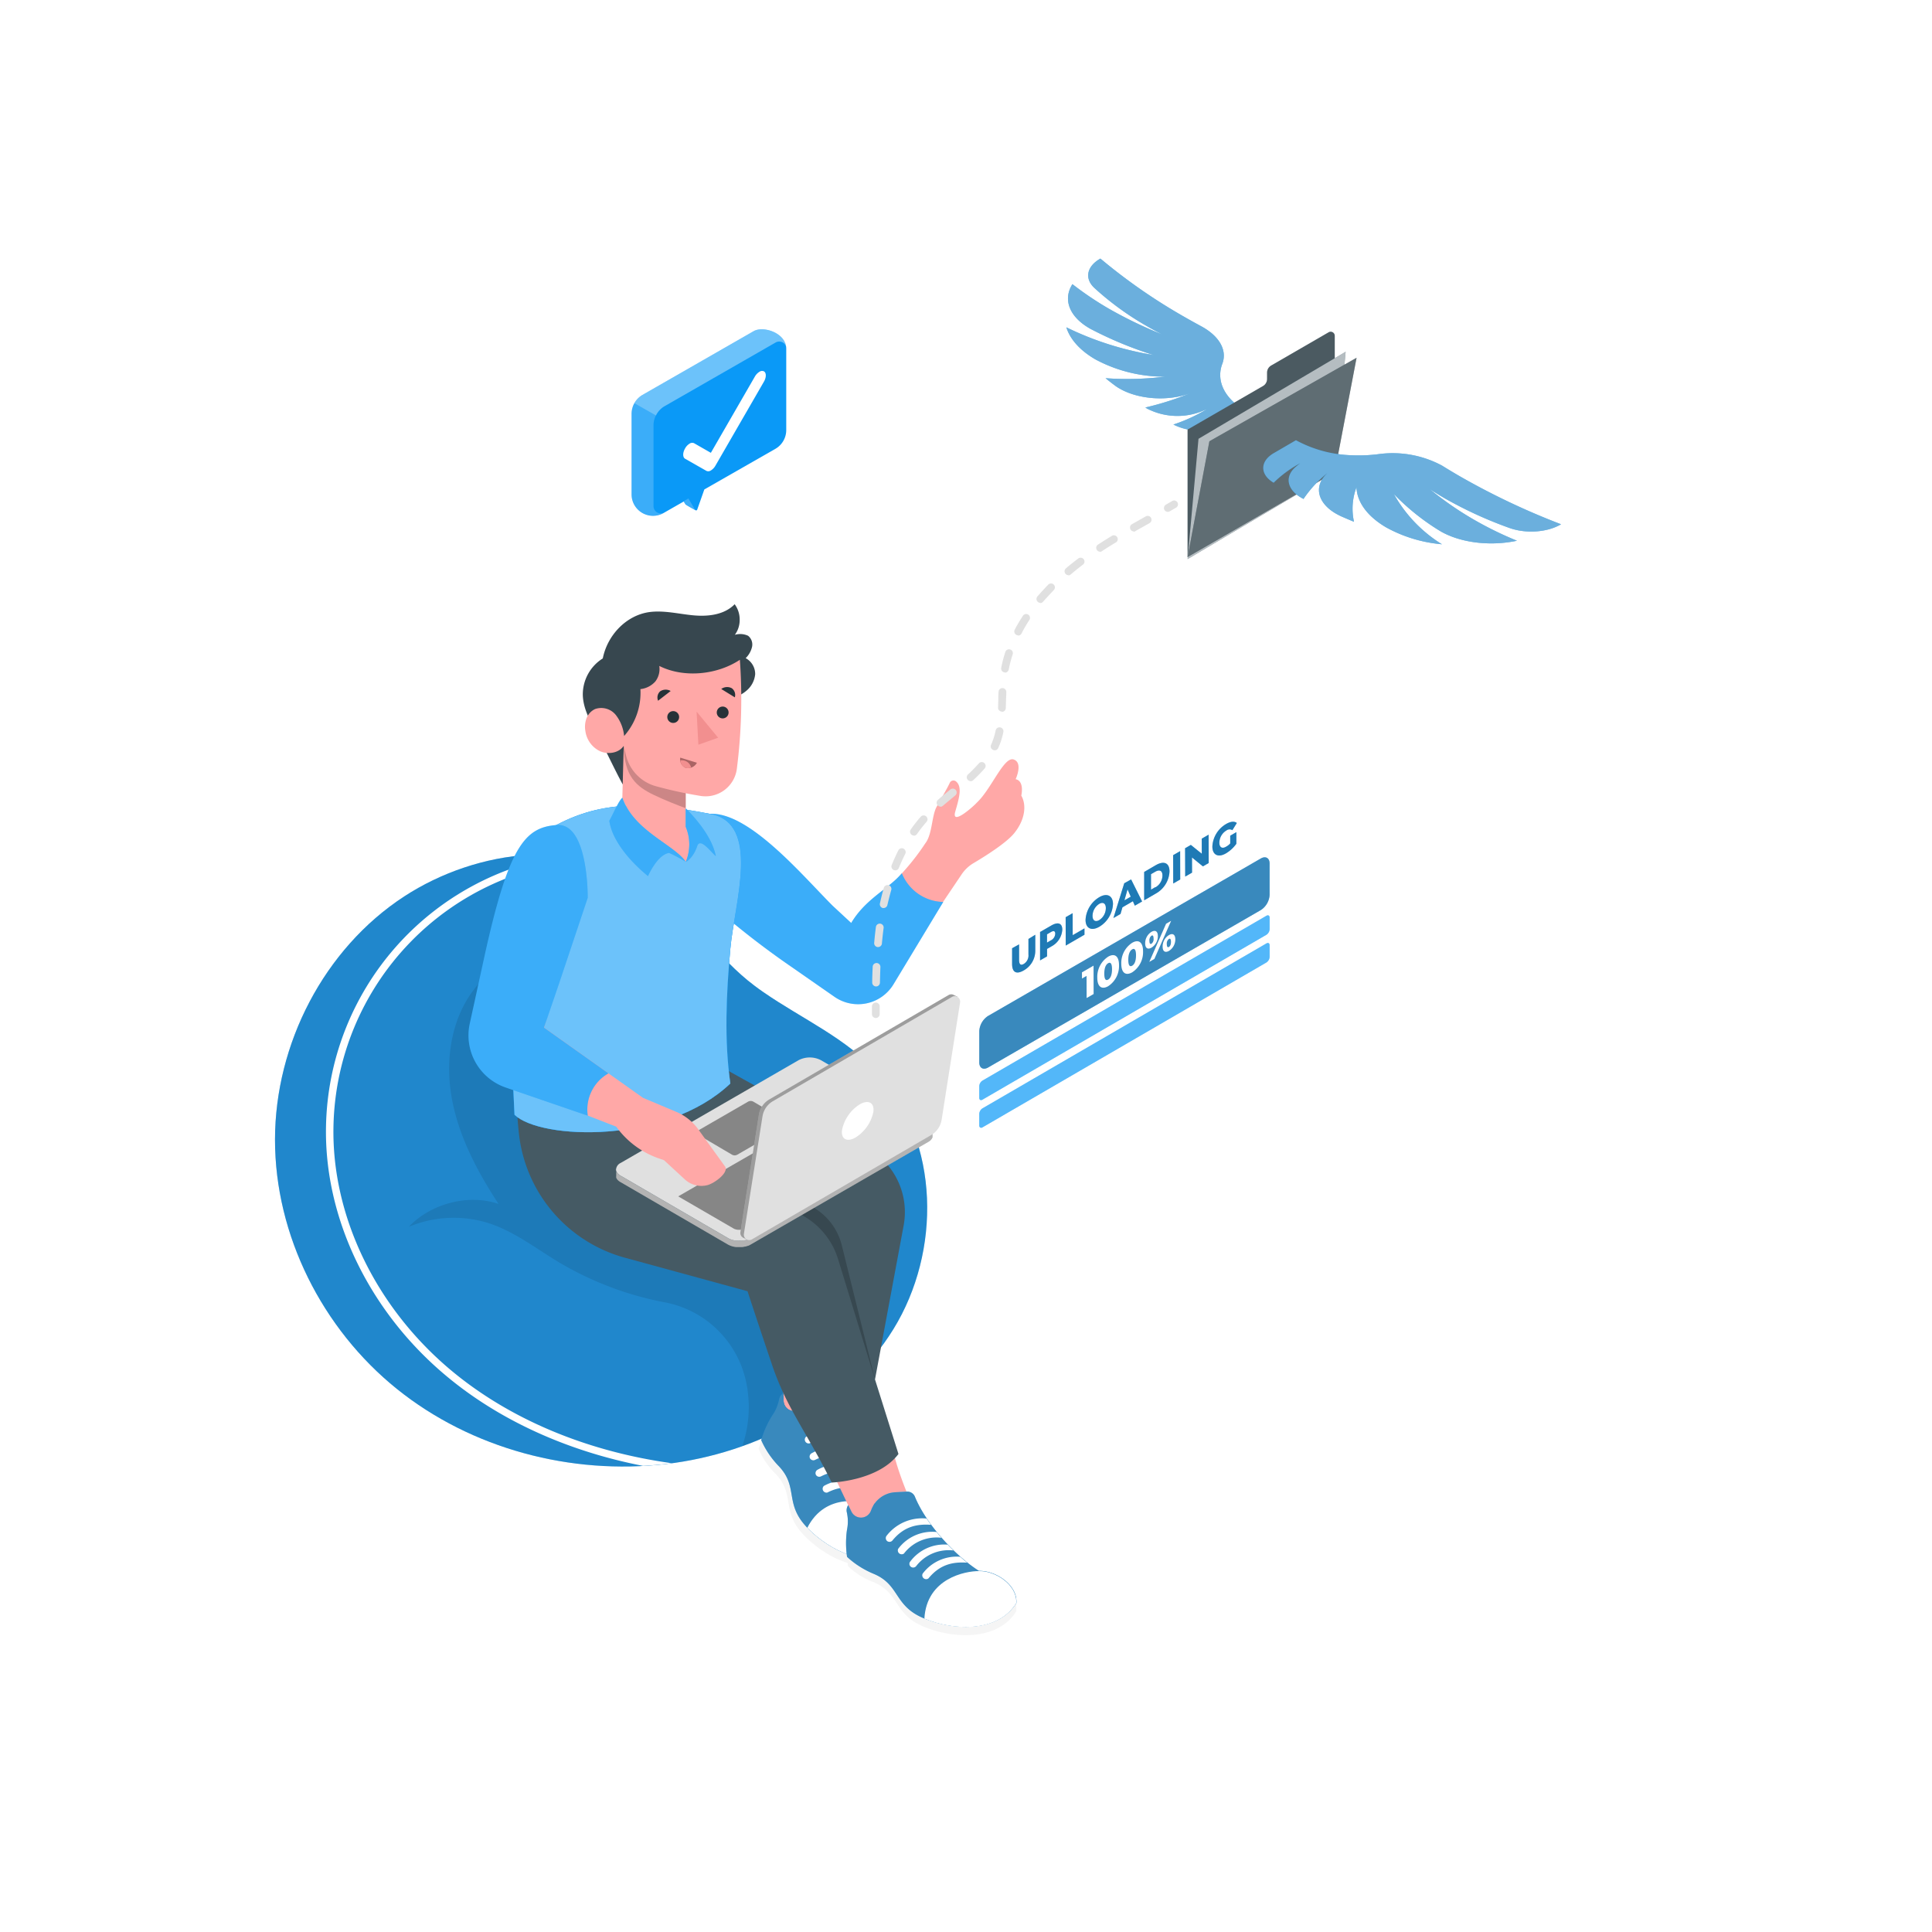 <svg class="animated" id="freepik_stories-files-sent" xmlns="http://www.w3.org/2000/svg" viewBox="0 0 500 500" version="1.1" xmlns:xlink="http://www.w3.org/1999/xlink" xmlns:svgjs="http://svgjs.com/svgjs"><style>svg#freepik_stories-files-sent:not(.animated) .animable {opacity: 0;}svg#freepik_stories-files-sent.animated #freepik--Shadows--inject-105 {animation: 1.5s Infinite  linear wind;animation-delay: 0s;}svg#freepik_stories-files-sent.animated #freepik--Pictures--inject-105 {animation: 0.5s 1 forwards cubic-bezier(.36,-0.01,.5,1.38) lightSpeedLeft;animation-delay: 0s;}svg#freepik_stories-files-sent.animated #freepik--Plant--inject-105 {animation: 1.5s Infinite  linear spin;animation-delay: -3s;}svg#freepik_stories-files-sent.animated #freepik--Window--inject-105 {animation: 0.5s 1 forwards ease-in lightSpeedRight;animation-delay: 0s;}svg#freepik_stories-files-sent.animated #freepik--Character--inject-105 {animation: 1.5s Infinite  linear wind;animation-delay: -2s;}svg#freepik_stories-files-sent.animated #freepik--Progress--inject-105 {animation: 1.5s Infinite  linear shake;animation-delay: -2.5s;}svg#freepik_stories-files-sent.animated #freepik--speech-bubble--inject-105 {animation: 1.5s Infinite  linear spin;animation-delay: -1.5s;}svg#freepik_stories-files-sent.animated #freepik--Folder--inject-105 {animation: 1.5s Infinite  linear floating;animation-delay: -1s;}            @keyframes wind {                0% {                    transform: rotate( 0deg );                }                25% {                    transform: rotate( 1deg );                }                75% {                    transform: rotate( -1deg );                }            }                    @keyframes lightSpeedLeft {              from {                transform: translate3d(-50%, 0, 0) skewX(20deg);                opacity: 0;              }              60% {                transform: skewX(-10deg);                opacity: 1;              }              80% {                transform: skewX(2deg);              }              to {                opacity: 1;                transform: translate3d(0, 0, 0);              }            }                 @keyframes spin {             from {                 transform: rotate(0);               }               to {                 transform: rotate(360deg);               }         }                 @keyframes lightSpeedRight {              from {                transform: translate3d(50%, 0, 0) skewX(-20deg);                opacity: 0;              }              60% {                transform: skewX(10deg);                opacity: 1;              }              80% {                transform: skewX(-2deg);              }              to {                opacity: 1;                transform: translate3d(0, 0, 0);              }            }                    @keyframes shake {                10%, 90% {                    transform: translate3d(-1px, 0, 0);                  }                  20%, 80% {                    transform: translate3d(2px, 0, 0);                  }                  30%, 50%, 70% {                    transform: translate3d(-4px, 0, 0);                  }                  40%, 60% {                    transform: translate3d(4px, 0, 0);                  }            }                    @keyframes floating {                0% {                    opacity: 1;                    transform: translateY(0px);                }                50% {                    transform: translateY(-10px);                }                100% {                    opacity: 1;                    transform: translateY(0px);                }            }        .animator-hidden { display: none; }</style><g id="freepik--Floor--inject-105" class="animable animator-active animator-hidden" style="transform-origin: 249.984px 353.953px;"><path d="M411.22,260.26c-89.62-51.75-234.46-51.75-323.5,0s-88.57,135.64,1,187.39,234.47,51.74,323.51,0S500.85,312,411.22,260.26Z" style="fill: rgb(245, 245, 245); transform-origin: 249.984px 353.953px;" id="eljhtrk5nxklq" class="animable"></path></g><g id="freepik--Shadows--inject-105" class="animable animator-hidden" style="transform-origin: 264.49px 346.289px;"><path d="M105,315.68c29.62-17.1,77.49-17.1,106.91,0,26,15.11,28.89,38.51,8.79,55.55,16.22-1,33,2.09,45.42,9.29,21.75,12.64,21.63,33.13-.25,45.76s-57.26,12.64-79,0c-17.3-10-20.75-25.07-10.42-37.16-24.93,3.61-52.37-.23-71.79-11.51C75.19,360.51,75.34,332.79,105,315.68Z" style="fill: rgb(224, 224, 224); transform-origin: 182.506px 369.306px;" id="el381pl5eqtjm" class="animable"></path><path d="M396.05,359.18l-122.88-71.5a2.29,2.29,0,0,1,0-4l45.68-26.55a2.3,2.3,0,0,1,2.3,0l124,72.17a2.29,2.29,0,0,1,0,4l-44.53,25.88A4.58,4.58,0,0,1,396.05,359.18Z" style="fill: rgb(224, 224, 224); transform-origin: 359.16px 308.306px;" id="elp5ahiy8v1il" class="animable"></path><path d="M420,387.38c-7.29-4.2-19.06-4.2-26.3,0s-7.2,11,.09,15.23,19.06,4.21,26.29,0S427.29,391.59,420,387.38Z" style="fill: rgb(224, 224, 224); transform-origin: 406.891px 395.003px;" id="el1il24i4fdl6" class="animable"></path></g><g id="freepik--Pictures--inject-105" class="animable animator-hidden" style="transform-origin: 135.25px 130.46px;"><polygon points="118.05 97.43 83.68 117.28 83.75 143.55 118.13 123.7 118.05 97.43" style="fill: none; transform-origin: 100.905px 120.49px;" id="elwwvemizbe9m" class="animable"></polygon><polygon points="118.05 97.43 118.13 123.7 121.31 125.55 121.23 95.6 118.05 97.43" style="fill: rgb(240, 240, 240); transform-origin: 119.68px 110.575px;" id="elqbue5uww15h" class="animable"></polygon><polygon points="83.75 143.55 83.77 147.23 121.31 125.55 118.13 123.7 83.75 143.55" style="fill: rgb(245, 245, 245); transform-origin: 102.53px 135.465px;" id="elh1fsifm5ljb" class="animable"></polygon><path d="M125.06,89,79.82,115.08l.11,38.79,45.24-26.12ZM83.77,147.23l0-3.68-.07-26.27,34.37-19.85,3.18-1.83.08,30Z" style="fill: rgb(224, 224, 224); transform-origin: 102.495px 121.435px;" id="elhd4j3xd5bgl" class="animable"></path><polygon points="125.06 88.96 121.88 87.11 76.64 113.23 79.82 115.08 125.06 88.96" style="fill: rgb(245, 245, 245); transform-origin: 100.85px 101.095px;" id="el2rd4ghli5j5" class="animable"></polygon><polygon points="76.64 113.23 76.75 152.02 79.93 153.87 79.82 115.08 76.64 113.23" style="fill: rgb(240, 240, 240); transform-origin: 78.285px 133.55px;" id="el5ya42lxttfd" class="animable"></polygon><polygon points="118.03 156.39 83.66 176.24 83.73 202.51 118.11 182.66 118.03 156.39" style="fill: none; transform-origin: 100.885px 179.45px;" id="elms5oyxiahhb" class="animable"></polygon><polygon points="118.03 156.39 118.11 182.66 121.29 184.51 121.2 154.56 118.03 156.39" style="fill: rgb(240, 240, 240); transform-origin: 119.66px 169.535px;" id="eliz4jr8l0h6a" class="animable"></polygon><polygon points="83.73 202.51 83.74 206.19 121.29 184.51 118.11 182.66 83.73 202.51" style="fill: rgb(245, 245, 245); transform-origin: 102.51px 194.425px;" id="elrya02xrvyzp" class="animable"></polygon><path d="M125,147.92,79.8,174l.11,38.79,45.24-26.12Zm-41.3,58.27v-3.68l-.07-26.28L118,156.39l3.17-1.83.09,29.95Z" style="fill: rgb(224, 224, 224); transform-origin: 102.475px 180.355px;" id="elsdesbzf1tpl" class="animable"></path><polygon points="125.04 147.92 121.86 146.07 76.61 172.19 79.8 174.04 125.04 147.92" style="fill: rgb(245, 245, 245); transform-origin: 100.825px 160.055px;" id="elrmtxj5x9y9" class="animable"></polygon><polygon points="76.61 172.19 76.72 210.98 79.91 212.83 79.8 174.04 76.61 172.19" style="fill: rgb(240, 240, 240); transform-origin: 78.26px 192.51px;" id="el6nux19iex9e" class="animable"></polygon><path d="M171.16,113.63h0c.41-.19.82-.4,1.23-.6h0C172,113.24,171.57,113.44,171.16,113.63Z" style="fill: none; transform-origin: 171.775px 113.33px;" id="el0kc8bgxfq50n" class="animable"></path><path d="M170.72,113.85h0l.46-.22h0Z" style="fill: none; transform-origin: 170.95px 113.74px;" id="elhet7w3ao0zv" class="animable"></path><polygon points="185.19 62.44 175.79 67.87 166.23 73.39 175.79 67.87 185.19 62.44" style="fill: none; transform-origin: 175.71px 67.915px;" id="el0xbp7g25nms" class="animable"></polygon><polygon points="185.27 93.43 185.25 84.71 185.23 76.74 185.25 84.71 185.27 93.43" style="fill: none; transform-origin: 185.25px 85.085px;" id="elmv506i1ggab" class="animable"></polygon><path d="M172.4,113l.26-.13-.26.13Z" style="fill: none; transform-origin: 172.53px 112.935px;" id="elgqnbo7fvicf" class="animable"></path><polygon points="185.38 131.66 185.36 124.37 185.34 117.99 185.36 124.37 185.38 131.66" style="fill: none; transform-origin: 185.36px 124.825px;" id="elwq5psnjwk1" class="animable"></polygon><path d="M167.07,115.35c1.2-.43,2.42-.94,3.64-1.5h0C169.49,114.41,168.27,114.92,167.07,115.35Z" style="fill: none; transform-origin: 168.89px 114.6px;" id="el22awiv3iger" class="animable"></path><polygon points="157.27 89.36 157.35 117.37 157.4 133.6 157.35 117.37 157.27 89.36" style="fill: none; transform-origin: 157.335px 111.48px;" id="elbr1zqf1ln58" class="animable"></polygon><path d="M185.36,124.37l0-6.38-.29.16-.53.32c-4.71,2.84-9.44,7.32-13.85,12.15-.73.8-1.45,1.61-2.16,2.42-3.71,4.26-7.34,8.76-11.08,13l0,10.31,4.5-2.59A98.94,98.94,0,0,1,185.36,124.37Z" style="fill: rgb(235, 235, 235); transform-origin: 171.405px 137.17px;" id="el0md5d0s47wm" class="animable"></path><path d="M185.41,140.19l0-8.53a53.79,53.79,0,0,0-9.56,14.06Z" style="fill: rgb(235, 235, 235); transform-origin: 180.63px 138.69px;" id="el4psrhqc0dt" class="animable"></path><path d="M175.82,145.72a53.79,53.79,0,0,1,9.56-14.06l0-7.29A98.94,98.94,0,0,0,162,153.73l13.86-8Z" style="fill: rgb(250, 250, 250); transform-origin: 173.69px 139.05px;" id="elwv5c78mvdn" class="animable"></path><path d="M170.72,113.85h0" style="fill: none; stroke: gray; stroke-linecap: round; stroke-linejoin: round; stroke-width: 0px; transform-origin: 170.72px 113.85px;" id="elkog796huqq" class="animable"></path><path d="M171.16,113.63h0" style="fill: none; stroke: gray; stroke-linecap: round; stroke-linejoin: round; stroke-width: 0px; transform-origin: 171.16px 113.63px;" id="ell049ml1r2yb" class="animable"></path><path d="M166.42,115.58l.65-.23c1.2-.43,2.42-.94,3.65-1.5l.44-.22c.41-.19.83-.39,1.24-.6.71-.37,1.42-.74,2.14-1.15-.72.41-1.43.78-2.14,1.15l.26-.13c.62-.32,1.25-.66,1.88-1l.4-.23.33-.19a68.65,68.65,0,0,0,9.62-6.89l.42-.36,0-10.78c-6.84,3.5-13.57,4.59-19,2.9a16.7,16.7,0,0,1-9-7l.08,28A33.33,33.33,0,0,0,166.42,115.58Z" style="fill: rgb(250, 250, 250); transform-origin: 171.31px 103.35px;" id="elr3cpnn97ns9" class="animable"></path><path d="M170.67,130.62c4.41-4.83,9.14-9.31,13.85-12.15l.53-.32.29-.16v-6.18A133.92,133.92,0,0,0,160.13,131c-.91.87-1.82,1.76-2.73,2.61l0,12.41c3.74-4.21,7.37-8.71,11.08-13C169.22,132.23,169.94,131.42,170.67,130.62Z" style="fill: rgb(250, 250, 250); transform-origin: 171.37px 128.915px;" id="elqhv6obyvdtj" class="animable"></path><path d="M185.33,111.81l0-7.6-.42.36a68.65,68.65,0,0,1-9.62,6.89l-.33.19-.4.23c-.63.36-1.26.7-1.88,1l-.26.13a1.4,1.4,0,0,0-.17.09h0a1.4,1.4,0,0,1,.17-.09c-.41.2-.82.41-1.23.6l-.46.22c-1.22.56-2.44,1.07-3.64,1.5l.68-.25-.68.25-.65.23a33.33,33.33,0,0,1-9.07,1.79l.05,16.23c.91-.85,1.82-1.74,2.73-2.61A133.92,133.92,0,0,1,185.33,111.81Z" style="fill: rgb(235, 235, 235); transform-origin: 171.35px 118.895px;" id="el1bywt6purjt" class="animable"></path><path d="M185.25,84.71l0-8c-4.32-1-7.68-4.16-9.44-8.87l-9.56,5.52A19.74,19.74,0,0,0,185.25,84.71Z" style="fill: rgb(250, 250, 250); transform-origin: 175.75px 76.291px;" id="elgo2c31rbtfe" class="animable"></path><path d="M166.27,96.33c5.43,1.69,12.16.6,19-2.9l0-8.72a19.74,19.74,0,0,1-19-11.32l-9,5.19,0,10.77A16.7,16.7,0,0,0,166.27,96.33Z" style="fill: rgb(235, 235, 235); transform-origin: 171.27px 85.251px;" id="el4mshvm5ojk5" class="animable"></path><path d="M186.76,59.73l-31.1,18,.23,81.35,31.1-18Zm-29.3,96.59,0-10.31,0-12.41-.05-16.23-.08-28,0-10.77,9-5.19,9.56-5.52,9.4-5.43,0,14.3,0,8,0,8.72,0,10.78,0,7.6V118l0,6.38,0,7.29,0,8.53-9.59,5.53h0l-13.86,8Z" style="fill: rgb(255, 255, 255); transform-origin: 171.325px 109.405px;" id="el46mnmzbj67y" class="animable"></path><path d="M172.21,113.13h0" style="fill: none; stroke: gray; stroke-linecap: round; stroke-linejoin: round; stroke-width: 0px; transform-origin: 172.21px 113.13px;" id="elx9l4b64gayg" class="animable"></path><path d="M172.23,113.12a1.4,1.4,0,0,1,.17-.09" style="fill: none; stroke: gray; stroke-linecap: round; stroke-linejoin: round; stroke-width: 0px; transform-origin: 172.315px 113.075px;" id="elzoaxww5gc" class="animable"></path><path d="M174.54,111.88c-.72.41-1.43.78-2.14,1.15" style="fill: none; stroke: gray; stroke-linecap: round; stroke-linejoin: round; stroke-width: 0px; transform-origin: 173.47px 112.455px;" id="elfe6ik4p3t05" class="animable"></path><line x1="172.4" y1="113.03" x2="172.4" y2="113.03" style="fill: none; stroke: gray; stroke-linecap: round; stroke-linejoin: round; stroke-width: 0px; transform-origin: 172.4px 113.03px;" id="eljowa1boycxp" class="animable"></line><path d="M167.07,115.35l.68-.25" style="fill: none; stroke: gray; stroke-linecap: round; stroke-linejoin: round; stroke-width: 0px; transform-origin: 167.41px 115.225px;" id="eli6g9b06asf" class="animable"></path><path d="M185.23,76.74l0-14.3-9.4,5.43C177.55,72.58,180.91,75.73,185.23,76.74Z" style="fill: rgb(235, 235, 235); transform-origin: 180.53px 69.59px;" id="elvu6q786jfal" class="animable"></path><polygon points="186.99 141.08 155.89 159.04 155.89 161.2 188.85 142.17 186.99 141.08" style="fill: rgb(202, 202, 202); transform-origin: 172.37px 151.14px;" id="elnqq8qoac8i" class="animable"></polygon><polygon points="186.75 59.73 186.99 141.08 188.85 142.17 188.62 58.66 186.75 59.73" style="fill: rgb(240, 240, 240); transform-origin: 187.8px 100.415px;" id="eln29eehz54zq" class="animable"></polygon><path d="M193.62,50l-43,24.82.27,95,43-24.82ZM155.89,161.2V159l-.23-81.35,31.1-18,1.86-1.07.23,83.51Z" style="fill: rgb(224, 224, 224); transform-origin: 172.255px 109.91px;" id="el71pfhykskex" class="animable"></path><polygon points="193.62 50 190.07 48.09 147.08 72.91 150.62 74.82 193.62 50" style="fill: rgb(245, 245, 245); transform-origin: 170.35px 61.455px;" id="elqmll8v56xp" class="animable"></polygon><polygon points="147.08 72.91 147.35 167.96 150.89 169.86 150.62 74.82 147.08 72.91" style="fill: rgb(240, 240, 240); transform-origin: 148.985px 121.385px;" id="elw5no9juiipk" class="animable"></polygon><polygon points="107.13 107.41 116.51 114.78 116.53 122 85.35 140 85.33 132.79 91.27 120.98 96.61 125.13 94.72 130.99 97.46 125.78 107.13 107.41" style="fill: rgb(224, 224, 224); transform-origin: 100.93px 123.705px;" id="elugouriuz6fd" class="animable"></polygon><path d="M96.89,111c1.47-.85,2.66-.17,2.67,1.52a5.86,5.86,0,0,1-2.65,4.59c-1.47.84-2.66.16-2.67-1.52A5.85,5.85,0,0,1,96.89,111Z" style="fill: rgb(224, 224, 224); transform-origin: 96.9px 114.052px;" id="el8nx8qy3rgli" class="animable"></path><polygon points="107.11 166.36 116.48 173.75 116.5 180.96 85.33 198.96 85.31 191.75 91.25 179.94 96.58 184.09 94.7 189.95 97.43 184.74 107.11 166.36" style="fill: rgb(224, 224, 224); transform-origin: 100.905px 182.66px;" id="ele5hqn35w5de" class="animable"></polygon><path d="M96.87,170c1.47-.85,2.66-.17,2.66,1.52a5.85,5.85,0,0,1-2.64,4.59c-1.47.84-2.67.16-2.67-1.52A5.82,5.82,0,0,1,96.87,170Z" style="fill: rgb(224, 224, 224); transform-origin: 96.875px 173.052px;" id="eld8oy78wp0wv" class="animable"></path></g><g id="freepik--Furniture--inject-105" class="animable animator-hidden" style="transform-origin: 361.43px 276.055px;"><polygon points="287.13 285.93 282.6 288.57 282.61 283.32 287.13 285.93" style="fill: rgb(230, 230, 230); transform-origin: 284.865px 285.945px;" id="eli2qajb3u8sa" class="animable"></polygon><polygon points="282.72 257.95 282.72 257.89 282.72 257.89 282.72 257.89 282.72 257.95" style="fill: rgb(120, 120, 120); transform-origin: 282.72px 257.92px;" id="elxj2qut3x4jk" class="animable"></polygon><rect x="337.99" y="225.97" height="127.6" style="fill: rgb(207, 207, 207); transform-origin: 337.99px 289.77px;" id="elfy4vgd7qaql" class="animable"></rect><polygon points="282.79 232.44 393.32 296.19 393.32 296.19 282.79 232.44" style="fill: rgb(207, 207, 207); transform-origin: 338.055px 264.315px;" id="elhwmemz0i9pn" class="animable"></polygon><path d="M287.13,285.93l106.09,61.2v5.24l4.72,2.73.17-61.63-120-69.25-.18,61.62,4.73,2.73v-5.25Zm106.14,30.25L282.74,252.42l.05-20,110.53,63.75h0Zm-.08,25.45L282.66,277.88l.06-19.93v-.06h0l110.53,63.76h0Z" style="fill: rgb(235, 235, 235); transform-origin: 338.02px 289.66px;" id="elooaqz6k9il" class="animable"></path><polygon points="282.67 277.88 282.72 257.95 282.72 257.89 393.25 321.65 393.25 321.65 393.19 341.63 282.67 277.88" style="fill: rgb(245, 245, 245); transform-origin: 337.96px 299.76px;" id="el3id4v8xzhqq" class="animable"></polygon><polygon points="282.74 252.42 282.79 232.44 393.32 296.19 393.32 296.19 393.27 316.18 282.74 252.42" style="fill: rgb(245, 245, 245); transform-origin: 338.03px 274.31px;" id="elv35q6u39y7" class="animable"></polygon><polygon points="398.1 293.47 444.93 266.26 444.75 327.89 397.93 355.1 398.1 293.47" style="fill: rgb(230, 230, 230); transform-origin: 421.43px 310.68px;" id="el3w4eslzezny" class="animable"></polygon><polygon points="398.1 293.47 278.05 224.22 324.87 197.01 444.93 266.26 398.1 293.47" style="fill: rgb(245, 245, 245); transform-origin: 361.49px 245.24px;" id="el7iizttm7ppi" class="animable"></polygon><path d="M345.33,276.14v3.59c0,1.8-1.28,2.53-2.85,1.62l-13.59-7.84a6.23,6.23,0,0,1-2.82-4.9V265Z" style="fill: rgb(235, 235, 235); transform-origin: 335.7px 273.371px;" id="elev5kwnkjiq9" class="animable"></path><polygon points="345.33 272.77 345.32 276.14 326.07 265.02 326.08 261.65 345.33 272.77" style="fill: rgb(224, 224, 224); transform-origin: 335.7px 268.895px;" id="elfsk0ibw0ae7" class="animable"></polygon><g id="elbk05ce79d3o"><g style="opacity: 0.1; transform-origin: 335.7px 268.895px;" class="animable" id="ela01vt1klzmg"><polygon points="345.33 272.77 345.32 276.14 326.07 265.02 326.08 261.65 345.33 272.77" id="el0501xrhe1x9" class="animable" style="transform-origin: 335.7px 268.895px;"></polygon></g></g><path d="M345.33,301.81v3.58c0,1.81-1.28,2.53-2.85,1.63l-13.59-7.84a6.24,6.24,0,0,1-2.82-4.9v-3.59Z" style="fill: rgb(235, 235, 235); transform-origin: 335.7px 299.049px;" id="ely620j6l7lg" class="animable"></path><polygon points="345.33 298.44 345.32 301.81 326.07 290.69 326.08 287.32 345.33 298.44" style="fill: rgb(224, 224, 224); transform-origin: 335.7px 294.565px;" id="elva3uy29218b" class="animable"></polygon><g id="el64lqtosmodq"><g style="opacity: 0.1; transform-origin: 335.7px 294.565px;" class="animable" id="elxfq2j8wgjjm"><polygon points="345.33 298.44 345.32 301.81 326.07 290.69 326.08 287.32 345.33 298.44" id="elprb44ix7koi" class="animable" style="transform-origin: 335.7px 294.565px;"></polygon></g></g></g><g id="freepik--Plant--inject-105" class="animable animator-hidden" style="transform-origin: 407.975px 343.45px;"><path d="M424.54,363.18l-17.64.52-17.63-.52c-.76,11.91,1.56,24.05,4.77,30h0a8.09,8.09,0,0,0,3.49,3.55c5.21,3,13.62,3,18.79,0a7.87,7.87,0,0,0,3.49-3.64C423,387.11,425.3,375,424.54,363.18Z" style="fill: rgb(255, 255, 255); transform-origin: 406.906px 381.08px;" id="elm1jfqmtyaxh" class="animable"></path><path d="M419.33,356c6.92,4,6.95,10.46.09,14.45s-18,4-24.95,0S387.53,360,394.39,356,412.42,352,419.33,356Z" style="fill: rgb(235, 235, 235); transform-origin: 406.897px 363.223px;" id="elqphpk2pp5g" class="animable"></path><path d="M416.6,357.55c5.39,3.11,5.42,8.16.07,11.27s-14.07,3.11-19.46,0-5.42-8.16-.07-11.27S411.21,354.43,416.6,357.55Z" style="fill: rgb(224, 224, 224); transform-origin: 406.905px 363.183px;" id="el70vw2a6yzi4" class="animable"></path><g id="elnll4hz7667d"><g style="opacity: 0.15; transform-origin: 406.905px 363.183px;" class="animable" id="el6bgnld4jwmv"><path d="M416.6,357.55c5.39,3.11,5.42,8.16.07,11.27s-14.07,3.11-19.46,0-5.42-8.16-.07-11.27S411.21,354.43,416.6,357.55Z" id="elqv5dxx5xibm" class="animable" style="transform-origin: 406.905px 363.183px;"></path></g></g><path d="M435.9,287.92c-39.74,13-40.1,39.61-31.14,58.54,2.26,3.83,9.1,5.89,15.05-17.66l-10.44,1.34L421.53,324l3.16-9.44-10.14.75,12.88-5.41A190.84,190.84,0,0,1,435.9,287.92Z" style="fill: #0A99F7; transform-origin: 417.953px 318.369px;" id="elam2bqn36uk" class="animable"></path><g id="elz2mdf469lsi"><path d="M435.9,287.92c-39.74,13-40.1,39.61-31.14,58.54,2.26,3.83,9.1,5.89,15.05-17.66l-10.44,1.34L421.53,324l3.16-9.44-10.14.75,12.88-5.41A190.84,190.84,0,0,1,435.9,287.92Z" style="opacity: 0.2; transform-origin: 417.953px 318.369px;" class="animable" id="el24ypntqi75t"></path></g><g id="elwcro8ohxo5"><path d="M435.9,287.92c-39.74,13-40.1,39.61-31.14,58.54,2.26,3.83,9.1,5.89,15.05-17.66l-10.44,1.34L421.53,324l3.16-9.44-10.14.75,12.88-5.41A190.84,190.84,0,0,1,435.9,287.92Z" style="fill: rgb(255, 255, 255); opacity: 0.2; transform-origin: 417.953px 318.369px;" class="animable" id="el6e24w8uu5r9"></path></g><path d="M424.66,294.57c-21,15.91-22.85,34.15-16.93,53.19C405.63,331,403.37,314,424.66,294.57Z" style="fill: rgb(255, 255, 255); transform-origin: 414.732px 321.165px;" id="el7cmznw01fkl" class="animable"></path><path d="M368.58,314.93c39.18,5.52,43.93,30.22,38.73,49.35-1.46,3.94-7.49,7-16.95-13.95l9.95-.49L388,346.12l-4.51-8.27,9.57-1L380.12,334A180.63,180.63,0,0,0,368.58,314.93Z" style="fill: #0A99F7; transform-origin: 388.812px 341.026px;" id="elo82xg073bh" class="animable"></path><g id="eloi7kle7o9of"><path d="M368.58,314.93c39.18,5.52,43.93,30.22,38.73,49.35-1.46,3.94-7.49,7-16.95-13.95l9.95-.49L388,346.12l-4.51-8.27,9.57-1L380.12,334A180.63,180.63,0,0,0,368.58,314.93Z" style="fill: rgb(255, 255, 255); opacity: 0.2; transform-origin: 388.812px 341.026px;" class="animable" id="elbtnup1ebaz"></path></g><g id="el7s2b0oxv64n"><path d="M368.58,314.93c39.18,5.52,43.93,30.22,38.73,49.35-1.46,3.94-7.49,7-16.95-13.95l9.95-.49L388,346.12l-4.51-8.27,9.57-1L380.12,334A180.63,180.63,0,0,0,368.58,314.93Z" style="opacity: 0.1; transform-origin: 388.812px 341.026px;" class="animable" id="elrxvlvbvulb"></path></g><path d="M380.16,319.26c22.16,11.33,26.95,28,24.6,46.72C403.93,350,403.22,333.85,380.16,319.26Z" style="fill: rgb(255, 255, 255); transform-origin: 392.731px 342.62px;" id="el5dpspku37gt" class="animable"></path><path d="M447.37,324.19c-35.93.59-43,22.32-40.43,40.14.88,3.72,6,7.15,16.84-10.67l-8.91-1.56,11.55-2,5-6.95-8.52-2,11.95-1.17A164.7,164.7,0,0,1,447.37,324.19Z" style="fill: #0A99F7; transform-origin: 426.917px 345.752px;" id="el2hjkhllz92k" class="animable"></path><path d="M436.45,326.79c-21.24,7.74-27.43,22.23-27.4,39.36C411.59,351.85,414,337.37,436.45,326.79Z" style="fill: rgb(255, 255, 255); transform-origin: 422.75px 346.47px;" id="elk4rfckstgb" class="animable"></path><g id="eloacbhn28le"><path d="M447.37,324.19c-35.93.59-43,22.32-40.43,40.14.88,3.72,6,7.15,16.84-10.67l-8.91-1.56,11.55-2,5-6.95-8.52-2,11.95-1.17A164.7,164.7,0,0,1,447.37,324.19Z" style="fill: rgb(255, 255, 255); opacity: 0.2; transform-origin: 426.917px 345.752px;" class="animable" id="ele2va3i9h0x"></path></g></g><g id="freepik--Window--inject-105" class="animable animator-hidden" style="transform-origin: 385px 140.285px;"><polygon points="331.04 40.1 324.7 36.48 324.3 175 324.32 175.01 375.4 204.18 375.42 196.93 375.8 65.66 331.04 40.1" style="fill: rgb(240, 240, 240); transform-origin: 350.05px 120.33px;" id="elvizx7m1ugrq" class="animable"></polygon><g id="el93zmfvu974o"><polygon points="330.66 171.37 331.04 40.1 324.7 36.48 324.3 175 324.32 175.01 330.68 171.38 330.66 171.37" style="opacity: 0.1; transform-origin: 327.67px 105.745px;" class="animable" id="elfu9uck8eftu"></polygon></g><g id="elimc2vkpbh4"><polygon points="375.42 196.93 330.68 171.38 324.32 175.01 375.4 204.18 375.42 196.93" style="opacity: 0.2; transform-origin: 349.87px 187.78px;" class="animable" id="elv3augzpvtg9"></polygon></g><polygon points="400.94 80.01 394.6 76.39 394.2 214.91 394.22 214.92 445.3 244.09 445.32 236.84 445.7 105.57 400.94 80.01" style="fill: rgb(240, 240, 240); transform-origin: 419.95px 160.24px;" id="elp77j6q9qn0d" class="animable"></polygon><g id="el9s5h1gadgjb"><polygon points="400.56 211.28 400.94 80.01 394.6 76.39 394.2 214.91 394.22 214.92 400.58 211.29 400.56 211.28" style="opacity: 0.1; transform-origin: 397.57px 145.655px;" class="animable" id="elmcaghsravkc"></polygon></g><g id="el0ro48id8usm"><polygon points="445.32 236.84 400.58 211.29 394.22 214.92 445.3 244.09 445.32 236.84" style="opacity: 0.2; transform-origin: 419.77px 227.69px;" class="animable" id="elguiolu98r9"></polygon></g></g><g id="freepik--Character--inject-105" class="animable" style="transform-origin: 168.131px 289.776px;"><path d="M197.56,256.76c10.1,7,21.48,11.87,29.92,21.28,15.75,17.56,16.12,45.82,3.75,65.91s-35.39,32.17-58.83,34.93c-24.59,2.9-50.39-3.9-69.68-19.42S71.16,319.7,71.17,294.94,83.86,245.53,104.6,232c18.92-12.34,46.1-15.86,65.08-1.74,9.6,7.14,16,17.67,25.57,24.83C196,255.67,196.78,256.22,197.56,256.76Z" style="fill: #0A99F7; transform-origin: 155.563px 300.322px;" id="elyhg2ssh6hn" class="animable"></path><g id="elqiimpe4ds6"><path d="M197.56,256.76c10.1,7,21.48,11.87,29.92,21.28,15.75,17.56,16.12,45.82,3.75,65.91s-35.39,32.17-58.83,34.93c-24.59,2.9-50.39-3.9-69.68-19.42S71.16,319.7,71.17,294.94,83.86,245.53,104.6,232c18.92-12.34,46.1-15.86,65.08-1.74,9.6,7.14,16,17.67,25.57,24.83C196,255.67,196.78,256.22,197.56,256.76Z" style="opacity: 0.2; transform-origin: 155.563px 300.322px;" class="animable" id="elw0c87rrhng"></path></g><g id="elds52ggjmvl"><path d="M197.56,256.76c10.1,7,21.48,11.87,29.92,21.28,15.75,17.56,16.12,45.82,3.75,65.91s-35.39,32.17-58.83,34.93c-24.59,2.9-50.39-3.9-69.68-19.42S71.16,319.7,71.17,294.94,83.86,245.53,104.6,232c18.92-12.34,46.1-15.86,65.08-1.74,9.6,7.14,16,17.67,25.57,24.83C196,255.67,196.78,256.22,197.56,256.76Z" style="fill: rgb(255, 255, 255); opacity: 0.1; transform-origin: 155.563px 300.322px;" class="animable" id="el0810uopifccg"></path></g><path d="M84.37,291.55A72.27,72.27,0,0,1,146,221.39a52.81,52.81,0,0,1,7,1.17,70.45,70.45,0,0,0-66.7,69c-.46,23,10.81,46.53,30.14,62.83,15.15,12.77,35.28,21.24,57.4,24.28l-1.42.19q-3,.35-6,.51c-19.66-3.82-37.45-11.92-51.22-23.53C95.43,339.2,83.91,315.15,84.37,291.55Z" style="fill: rgb(255, 255, 255); transform-origin: 129.098px 300.38px;" id="el0mt1i9t9onk" class="animable"></path><g id="ela2kpm1tgs8k"><path d="M193.45,359.68c0-.17,0-.33-.07-.5A26.58,26.58,0,0,0,171.83,337a84.22,84.22,0,0,1-27.59-10.57c-6-3.65-11.73-8.12-18.5-10.1a30.17,30.17,0,0,0-19.93,1.16c5.68-6,15.43-8.6,23.22-5.9-5.39-8.25-10.14-17.14-12-26.82s-.54-20.31,5.3-28.25a28.43,28.43,0,0,1,43.88-2.35c5.78,6.33,9,15.23,12.83,22.91,2.73,5.52,5.55,11.16,10,15.37,6.78,6.34,16.53,8.63,23.57,14.7,8,6.88,11.41,17.88,11.45,28.42a83.91,83.91,0,0,1-3.09,21,80,80,0,0,1-28.84,17.63A31.18,31.18,0,0,0,193.45,359.68Z" style="opacity: 0.1; transform-origin: 164.935px 309.566px;" class="animable" id="eluljm7f1bric"></path></g><path d="M219.2,352c-1,4.1-1.23,11.5-1.23,11.5l-2.73-1a7,7,0,0,0-7.58,1.73l-.13.14a2.76,2.76,0,0,1-3.8.17h0a2.74,2.74,0,0,1-.93-2l-.37-11.61Z" style="fill: rgb(255, 168, 167); transform-origin: 210.815px 358.073px;" id="elu0ft0xp2lbs" class="animable"></path><path d="M208.67,395.13c5.66,6.05,16.08,11.35,23.65,6.18l-.85,1.93c-7.57,5.16-18-.13-23.65-6.18s-2-10.25-7.08-15.62a18.63,18.63,0,0,1-4.41-6.55c.23-.57.45-1.33.71-2.19a23.34,23.34,0,0,0,4.55,6.81C206.68,384.88,203,389.07,208.67,395.13Z" style="fill: rgb(245, 245, 245); transform-origin: 214.325px 389.015px;" id="elwbi6mdhy6t" class="animable"></path><path d="M199.83,366.37a10.91,10.91,0,0,0,1.78-4.13,2.41,2.41,0,0,1,1.12-1.68l.07,1.95a2.74,2.74,0,0,0,.93,2,2.76,2.76,0,0,0,3.8-.17l.13-.14a7,7,0,0,1,7.58-1.73L218,363.5a2.12,2.12,0,0,1,1.38,2c-.18,7.93,3.53,18.48,7.42,24.27,4,1.66,7.45,7.11,5.69,11.1l-.18.4c-7.57,5.17-18-.13-23.65-6.18s-2-10.25-7.08-15.62A23.34,23.34,0,0,1,197,372.7,25.18,25.18,0,0,1,199.83,366.37Z" style="fill: #0A99F7; transform-origin: 214.981px 381.962px;" id="eljljduopa0mm" class="animable"></path><g id="elgyixn1wwi1m"><path d="M199.83,366.37a10.91,10.91,0,0,0,1.78-4.13,2.41,2.41,0,0,1,1.12-1.68l.07,1.95a2.74,2.74,0,0,0,.93,2,2.76,2.76,0,0,0,3.8-.17l.13-.14a7,7,0,0,1,7.58-1.73L218,363.5a2.12,2.12,0,0,1,1.38,2c-.18,7.93,3.53,18.48,7.42,24.27,4,1.66,7.45,7.11,5.69,11.1l-.18.4c-7.57,5.17-18-.13-23.65-6.18s-2-10.25-7.08-15.62A23.34,23.34,0,0,1,197,372.7,25.18,25.18,0,0,1,199.83,366.37Z" style="opacity: 0.3; transform-origin: 214.981px 381.962px;" class="animable" id="eli5hehgcm5u"></path></g><g id="el2xc1y91pzm9"><path d="M199.83,366.37a10.91,10.91,0,0,0,1.78-4.13,2.41,2.41,0,0,1,1.12-1.68l.07,1.95a2.74,2.74,0,0,0,.93,2,2.76,2.76,0,0,0,3.8-.17l.13-.14a7,7,0,0,1,7.58-1.73L218,363.5a2.12,2.12,0,0,1,1.38,2c-.18,7.93,3.53,18.48,7.42,24.27,4,1.66,7.45,7.11,5.69,11.1l-.18.4c-7.57,5.17-18-.13-23.65-6.18s-2-10.25-7.08-15.62A23.34,23.34,0,0,1,197,372.7,25.18,25.18,0,0,1,199.83,366.37Z" style="fill: rgb(255, 255, 255); opacity: 0.2; transform-origin: 214.981px 381.962px;" class="animable" id="eluq1q8se7fpc"></path></g><path d="M210.91,377.83a1,1,0,0,1-1.29-.43,1,1,0,0,1,.4-1.28,11,11,0,0,1,10.87,0c.17.63.35,1.25.54,1.87C218.22,376.37,215,375.78,210.91,377.83Z" style="fill: rgb(255, 255, 255); transform-origin: 215.479px 376.337px;" id="el6uv2x3p12bb" class="animable"></path><path d="M209.51,373.54a1,1,0,0,1-.89-1.72,11.64,11.64,0,0,1,11.32.09q.17,1,.39,1.95C217,372.12,213.7,371.42,209.51,373.54Z" style="fill: rgb(255, 255, 255); transform-origin: 214.308px 372.128px;" id="elvwsos8mafcr" class="animable"></path><path d="M212.44,382.1a1,1,0,0,1-1.29-.43,1,1,0,0,1,.4-1.28,11,11,0,0,1,10.64-.11q.36,1,.75,2C219.74,380.64,216.49,380.05,212.44,382.1Z" style="fill: rgb(255, 255, 255); transform-origin: 216.999px 380.621px;" id="elmf6fjb6g2u" class="animable"></path><path d="M226.81,389.81c4,1.66,7.45,7.11,5.69,11.1l-.18.4c-7.46,5.09-17.67,0-23.39-5.92C213.7,386.05,223.66,388.38,226.81,389.81Z" style="fill: rgb(255, 255, 255); transform-origin: 220.951px 395.931px;" id="el74j1fqwmrym" class="animable"></path><path d="M214.11,386.27a1,1,0,0,1-.89-1.71,11,11,0,0,1,10.66-.1c.34.74.69,1.45,1,2.13C221.62,384.85,218.3,384.16,214.11,386.27Z" style="fill: rgb(255, 255, 255); transform-origin: 218.891px 384.861px;" id="elzc7w3u4rr3" class="animable"></path><path d="M231.1,375.06c.71,4.17,3.51,11,3.51,11l-2.91.16a7.05,7.05,0,0,0-6.24,4.64l-.07.18a2.75,2.75,0,0,1-3.39,1.69h0a2.75,2.75,0,0,1-1.66-1.44l-5-10.47Z" style="fill: rgb(255, 168, 167); transform-origin: 224.975px 383.955px;" id="elsb2w7w87w1" class="animable"></path><path d="M238.88,418.79c7.62,3.25,19.29,3.89,24.13-3.89V417c-4.84,7.79-16.51,7.15-24.13,3.9s-6-8.58-12.79-11.44a18.62,18.62,0,0,1-6.67-4.21c0-.62-.13-1.39-.23-2.29a23.19,23.19,0,0,0,6.9,4.4C232.92,410.21,231.25,415.53,238.88,418.79Z" style="fill: rgb(245, 245, 245); transform-origin: 241.1px 413.071px;" id="elck9mdizop8j" class="animable"></path><path d="M219.19,396a10.94,10.94,0,0,0,0-4.49,2.38,2.38,0,0,1,.34-2l.85,1.75a2.74,2.74,0,0,0,5-.25l.07-.18a7.05,7.05,0,0,1,6.24-4.64l3-.16a2.12,2.12,0,0,1,2.08,1.31c3,7.33,10.69,15.48,16.59,19.21,4.32-.1,9.68,3.5,9.68,7.86v.44c-4.84,7.78-16.51,7.14-24.13,3.89s-6-8.58-12.79-11.43a23.19,23.19,0,0,1-6.9-4.4A24.4,24.4,0,0,1,219.19,396Z" style="fill: #0A99F7; transform-origin: 240.999px 403.525px;" id="elztuvb31k1e8" class="animable"></path><g id="elqhi1s54q5h8"><path d="M219.19,396a10.94,10.94,0,0,0,0-4.49,2.38,2.38,0,0,1,.34-2l.85,1.75a2.74,2.74,0,0,0,5-.25l.07-.18a7.05,7.05,0,0,1,6.24-4.64l3-.16a2.12,2.12,0,0,1,2.08,1.31c3,7.33,10.69,15.48,16.59,19.21,4.32-.1,9.68,3.5,9.68,7.86v.44c-4.84,7.78-16.51,7.14-24.13,3.89s-6-8.58-12.79-11.43a23.19,23.19,0,0,1-6.9-4.4A24.4,24.4,0,0,1,219.19,396Z" style="opacity: 0.3; transform-origin: 240.999px 403.525px;" class="animable" id="eluowyl59jz6"></path></g><g id="eltoqmiqutjr"><path d="M219.19,396a10.94,10.94,0,0,0,0-4.49,2.38,2.38,0,0,1,.34-2l.85,1.75a2.74,2.74,0,0,0,5-.25l.07-.18a7.05,7.05,0,0,1,6.24-4.64l3-.16a2.12,2.12,0,0,1,2.08,1.31c3,7.33,10.69,15.48,16.59,19.21,4.32-.1,9.68,3.5,9.68,7.86v.44c-4.84,7.78-16.51,7.14-24.13,3.89s-6-8.58-12.79-11.43a23.19,23.19,0,0,1-6.9-4.4A24.4,24.4,0,0,1,219.19,396Z" style="fill: rgb(255, 255, 255); opacity: 0.2; transform-origin: 240.999px 403.525px;" class="animable" id="elyqvk8gqicbs"></path></g><path d="M233.94,402.06a1,1,0,0,1-1.5-1.21,11,11,0,0,1,9.95-4.37c.41.5.82,1,1.25,1.49A10.65,10.65,0,0,0,233.94,402.06Z" style="fill: rgb(255, 255, 255); transform-origin: 237.999px 399.334px;" id="el2s6jqhvp7eb" class="animable"></path><path d="M230.94,398.7a1,1,0,0,1-1.35.12,1,1,0,0,1-.16-1.34A11.62,11.62,0,0,1,239.82,393q.54.83,1.14,1.62C237.24,394.36,233.91,395.07,230.94,398.7Z" style="fill: rgb(255, 255, 255); transform-origin: 235.101px 395.984px;" id="el9xoijckhq7e" class="animable"></path><path d="M237.07,405.35a1,1,0,0,1-1.35.12.94.94,0,0,1-.16-1.33,11,11,0,0,1,9.69-4.39c.49.52,1,1,1.49,1.51A10.62,10.62,0,0,0,237.07,405.35Z" style="fill: rgb(255, 255, 255); transform-origin: 241.047px 402.696px;" id="el5prk2kphg1b" class="animable"></path><path d="M253.33,406.6c4.32-.1,9.68,3.5,9.68,7.86v.44c-4.77,7.67-16.16,7.16-23.78,4C239.81,408.45,249.87,406.57,253.33,406.6Z" style="fill: rgb(255, 255, 255); transform-origin: 251.12px 413.834px;" id="el4fa0ws0xgzg" class="animable"></path><path d="M240.28,408.49a1,1,0,0,1-1.51-1.21,11,11,0,0,1,9.72-4.39c.61.54,1.21,1.05,1.82,1.53C246.58,404.16,243.26,404.87,240.28,408.49Z" style="fill: rgb(255, 255, 255); transform-origin: 244.497px 405.77px;" id="elyyiorwi2yg" class="animable"></path><path d="M186.32,275.92l38.15,21.25a18.92,18.92,0,0,1,9.39,20L226.45,357l6.07,19.29c-5.24,7-17.26,7.39-17.26,7.39-6.71-13.46-11.64-19.18-15.45-30.45s-6.35-19.06-6.35-19.06l-31.68-8.66a37.52,37.52,0,0,1-27.46-31.94c-.54-4.79-.56-8.06-.56-8.06Z" style="fill: rgb(69, 90, 100); transform-origin: 183.971px 329.8px;" id="elmgolkhw5ukq" class="animable"></path><g id="eluanc63e55mm"><path d="M186,286.64a18.06,18.06,0,0,1-4.27,11.62l26.92,16.86a19.31,19.31,0,0,1,8.24,10.74L226.45,357l-8.59-34.7a15.73,15.73,0,0,0-7-9.6L186,297.35C188.54,291,186,286.64,186,286.64Z" style="opacity: 0.2; transform-origin: 204.09px 321.82px;" class="animable" id="elhf1nu73cht"></path></g><path d="M214.81,234.68l5.34,5.18c5.48-7,12.84-11.73,19.28-21.55,1.86-2.35,1.66-7,2.92-9.42,1-1.88,2.72-4.69,3.44-6.27a1.05,1.05,0,0,1,1.53-.46c1.84,1.33.87,4.51-.09,7.85-1.13,3.92,4.78-1.39,5.57-2.29,3.75-3.48,7-12,9.52-11.17s.53,5.1.53,5.1c2.35.5,1.46,4.25,1.46,4.25,1.4,2.45,1,6.24-1.85,9.75-2.08,2.56-7.69,6.06-10.6,7.78a9.58,9.58,0,0,0-3,2.87L230.5,253.53a11.12,11.12,0,0,1-15.88,2.7l-10-7.45Z" style="fill: rgb(255, 168, 167); transform-origin: 234.856px 227.467px;" id="elg5j02x43fkc" class="animable"></path><path d="M233.4,226c-3.37,4-9.32,6.51-13.11,12.86l-4.81-4.46c-7.76-7.76-21.54-24.24-31.69-23.79v23.19a220.66,220.66,0,0,0,20.88,16.32L216,258a10.71,10.71,0,0,0,15.24-3.27l12.87-21.3A11.83,11.83,0,0,1,233.4,226Z" style="fill: #0A99F7; transform-origin: 213.95px 235.247px;" id="el4fpm00a5i06" class="animable"></path><g id="elqqcw2ka1pwk"><path d="M233.4,226c-3.37,4-9.32,6.51-13.11,12.86l-4.81-4.46c-7.76-7.76-21.54-24.24-31.69-23.79v23.19a220.66,220.66,0,0,0,20.88,16.32L216,258a10.71,10.71,0,0,0,15.24-3.27l12.87-21.3A11.83,11.83,0,0,1,233.4,226Z" style="fill: rgb(255, 255, 255); opacity: 0.2; transform-origin: 213.95px 235.247px;" class="animable" id="el0w9kvets143"></path></g><path d="M133.15,288.5c6.76,6.5,39.27,7.7,55.86-8.09-1.59-11.15-1.06-23.09,0-34.9s8-32.47-5.22-34.87c-17.6-3.44-29.1-3.17-40.87,3.46C130.36,235,132.08,266.34,133.15,288.5Z" style="fill: #0A99F7; transform-origin: 162.093px 250.741px;" id="elv1dfzskivn" class="animable"></path><path d="M133.15,288.5c6.76,6.5,39.27,7.7,55.86-8.09-1.59-11.15-1.06-23.09,0-34.9s8-32.47-5.22-34.87c-17.6-3.44-29.1-3.17-40.87,3.46C130.36,235,132.08,266.34,133.15,288.5Z" style="fill: #0A99F7; transform-origin: 162.093px 250.741px;" id="el7wrcwukloqs" class="animable"></path><g id="el1wt6kbod1td"><path d="M133.15,288.5c6.76,6.5,39.27,7.7,55.86-8.09-1.59-11.15-1.06-23.09,0-34.9s8-32.47-5.22-34.87c-17.6-3.44-29.1-3.17-40.87,3.46C130.36,235,132.08,266.34,133.15,288.5Z" style="fill: rgb(255, 255, 255); opacity: 0.4; transform-origin: 162.093px 250.741px;" class="animable" id="elnko3p0dyt1g"></path></g><path d="M159.39,302.52a1.48,1.48,0,0,0,.05.51,0,0,0,0,1,0,0,1.2,1.2,0,0,0,.2.39l0,.05a2,2,0,0,0,.35.38l0,0a2.58,2.58,0,0,0,.51.37l27.92,16.23a5.23,5.23,0,0,0,.8.35l.31.09.41.1a3.86,3.86,0,0,0,.49.09h.12a5.32,5.32,0,0,0,.69,0h.1a5.07,5.07,0,0,0,.68,0h.1a4.64,4.64,0,0,0,.65-.11l.12,0a5.18,5.18,0,0,0,.56-.17l.1,0a5.07,5.07,0,0,0,.62-.29l46.06-26.6a3.78,3.78,0,0,0,.53-.37,1.79,1.79,0,0,1,.13-.14,2.91,2.91,0,0,0,.24-.27c0-.06.06-.12.09-.17a1.66,1.66,0,0,0,.13-.27,1.06,1.06,0,0,0,0-.19,2.17,2.17,0,0,0,0-.25v1.63a2.34,2.34,0,0,1,0,.26,1.29,1.29,0,0,1,0,.19,1.58,1.58,0,0,1-.13.26.91.91,0,0,1-.09.17,2,2,0,0,1-.24.27,1.79,1.79,0,0,1-.13.14,3.1,3.1,0,0,1-.53.37l-46.06,26.6a3.92,3.92,0,0,1-.62.29l-.1,0a5.22,5.22,0,0,1-.56.18l-.12,0c-.21.05-.43.09-.65.12h-.1l-.68,0h-.1l-.69,0-.12,0-.49-.08-.41-.1-.31-.1a5.23,5.23,0,0,1-.8-.35L160.55,305.9a2.55,2.55,0,0,1-.51-.36l0,0a2,2,0,0,1-.35-.38l0,0a1.45,1.45,0,0,1-.2-.39s0,0,0,0a1.54,1.54,0,0,1,0-.37h0v-1.77Z" style="fill: rgb(224, 224, 224); transform-origin: 200.37px 307.49px;" id="ely9q9j5w6h8r" class="animable"></path><g id="elgvo95prqvw"><path d="M159.39,302.52a1.48,1.48,0,0,0,.05.51,0,0,0,0,1,0,0,1.2,1.2,0,0,0,.2.39l0,.05a2,2,0,0,0,.35.38l0,0a2.58,2.58,0,0,0,.51.37l27.92,16.23a5.23,5.23,0,0,0,.8.35l.31.09.41.1a3.86,3.86,0,0,0,.49.09h.12a5.32,5.32,0,0,0,.69,0h.1a5.07,5.07,0,0,0,.68,0h.1a4.64,4.64,0,0,0,.65-.11l.12,0a5.18,5.18,0,0,0,.56-.17l.1,0a5.07,5.07,0,0,0,.62-.29l46.06-26.6a3.78,3.78,0,0,0,.53-.37,1.79,1.79,0,0,1,.13-.14,2.91,2.91,0,0,0,.24-.27c0-.06.06-.12.09-.17a1.66,1.66,0,0,0,.13-.27,1.06,1.06,0,0,0,0-.19,2.17,2.17,0,0,0,0-.25v1.63a2.34,2.34,0,0,1,0,.26,1.29,1.29,0,0,1,0,.19,1.58,1.58,0,0,1-.13.26.91.91,0,0,1-.09.17,2,2,0,0,1-.24.27,1.79,1.79,0,0,1-.13.14,3.1,3.1,0,0,1-.53.37l-46.06,26.6a3.92,3.92,0,0,1-.62.29l-.1,0a5.22,5.22,0,0,1-.56.18l-.12,0c-.21.05-.43.09-.65.12h-.1l-.68,0h-.1l-.69,0-.12,0-.49-.08-.41-.1-.31-.1a5.23,5.23,0,0,1-.8-.35L160.55,305.9a2.55,2.55,0,0,1-.51-.36l0,0a2,2,0,0,1-.35-.38l0,0a1.45,1.45,0,0,1-.2-.39s0,0,0,0a1.54,1.54,0,0,1,0-.37h0v-1.77Z" style="opacity: 0.2; transform-origin: 200.37px 307.49px;" class="animable" id="els7x0odr4jy"></path></g><path d="M241.4,292.68a1.66,1.66,0,0,1-.13.27c0,.05-.05.11-.09.17a2.91,2.91,0,0,1-.24.27,1.79,1.79,0,0,0-.13.14,3.78,3.78,0,0,1-.53.37l-46.06,26.6a5.07,5.07,0,0,1-.62.29l-.1,0a5.18,5.18,0,0,1-.56.17l-.12,0a4.64,4.64,0,0,1-.65.11h-.1a5.07,5.07,0,0,1-.68,0h-.1a5.32,5.32,0,0,1-.69,0h-.12A3.86,3.86,0,0,1,190,321l-.41-.1-.31-.09a5.23,5.23,0,0,1-.8-.35l-27.92-16.23a2.58,2.58,0,0,1-.51-.37l0,0a2,2,0,0,1-.35-.38l0-.05a1.2,1.2,0,0,1-.2-.39,0,0,0,0,0,0,0,1.48,1.48,0,0,1-.05-.51,2.06,2.06,0,0,1,1.19-1.57l46.06-26.6a6.29,6.29,0,0,1,5.73,0l27.92,16.23a2,2,0,0,1,1.19,1.66,2.17,2.17,0,0,1,0,.25A1.06,1.06,0,0,1,241.4,292.68Z" style="fill: rgb(224, 224, 224); transform-origin: 200.495px 297.376px;" id="elxj5k0ema5s" class="animable"></path><path d="M237.57,292.23l-44.75,25.84-.18.09-.1,0a2.37,2.37,0,0,1-.35.1l-.24,0-.17,0-.44,0h0l-.46,0-.29-.05-.36-.1a1.2,1.2,0,0,1-.31-.13l-14.4-8.36L221.71,283Z" style="fill: rgb(224, 224, 224); transform-origin: 206.545px 300.63px;" id="el37f2m09z2k5" class="animable"></path><path d="M191.29,318.38h0Z" style="fill: rgb(38, 50, 56); transform-origin: 191.29px 318.38px;" id="elq20eywo0ic" class="animable"></path><path d="M195,285.13l8.42,4.95a.85.85,0,0,1,0,1.47l-12.59,7.27a1.39,1.39,0,0,1-1.41,0L181,293.86a.85.85,0,0,1,0-1.47l12.58-7.27A1.39,1.39,0,0,1,195,285.13Z" style="fill: rgb(224, 224, 224); transform-origin: 192.21px 291.971px;" id="elc2wbwcf1zgb" class="animable"></path><g id="elzkrby1mez5h"><path d="M237.57,292.23l-44.75,25.84-.18.09-.1,0a2.37,2.37,0,0,1-.35.1l-.24,0-.17,0-.44,0h0l-.46,0-.29-.05-.36-.1a1.2,1.2,0,0,1-.31-.13l-14.4-8.36L221.71,283Z" style="opacity: 0.4; transform-origin: 206.545px 300.63px;" class="animable" id="elmfisrkt14sq"></path></g><g id="el5lcif5yzrdm"><path d="M195,285.13l8.42,4.95a.85.85,0,0,1,0,1.47l-12.59,7.27a1.39,1.39,0,0,1-1.41,0L181,293.86a.85.85,0,0,1,0-1.47l12.58-7.27A1.39,1.39,0,0,1,195,285.13Z" style="opacity: 0.4; transform-origin: 192.21px 291.971px;" class="animable" id="eljxjotv0qs1s"></path></g><path d="M191.62,318.84l4.77-30.32a5.58,5.58,0,0,1,2.72-4l46.38-27a1.38,1.38,0,0,1,1.23-.08h0l1.1.55-.37.14a1.49,1.49,0,0,1,.12.82l-4.77,30.32a5.56,5.56,0,0,1-2.72,4l-46.38,27a1.25,1.25,0,0,1-.3.12l0,.45-1.07-.53h0A1.38,1.38,0,0,1,191.62,318.84Z" style="fill: rgb(224, 224, 224); transform-origin: 219.708px 289.086px;" id="el38cw8tc2g9r" class="animable"></path><g id="el1zf6g53hfme"><path d="M191.62,318.84l4.77-30.32a5.58,5.58,0,0,1,2.72-4l46.38-27a1.38,1.38,0,0,1,1.23-.08h0l1.1.55-.37.14a1.49,1.49,0,0,1,.12.82l-4.77,30.32a5.56,5.56,0,0,1-2.72,4l-46.38,27a1.25,1.25,0,0,1-.3.12l0,.45-1.07-.53h0A1.38,1.38,0,0,1,191.62,318.84Z" style="opacity: 0.3; transform-origin: 219.708px 289.086px;" class="animable" id="eltrdr0qtwlnr"></path></g><path d="M200,285l46.38-27a1.4,1.4,0,0,1,2.09,1.42l-4.77,30.33a5.62,5.62,0,0,1-2.71,4l-46.39,27a1.4,1.4,0,0,1-2.08-1.43L197.32,289A5.59,5.59,0,0,1,200,285Z" style="fill: rgb(224, 224, 224); transform-origin: 220.495px 289.372px;" id="elzsmplwf401h" class="animable"></path><path d="M222.52,285.8a10.22,10.22,0,0,0-4.6,6.63c-.31,2.37,1.26,3.24,3.5,1.95a10.27,10.27,0,0,0,4.61-6.63C226.33,285.38,224.76,284.51,222.52,285.8Z" style="fill: rgb(255, 255, 255); transform-origin: 221.974px 290.09px;" id="el2y186679rgk" class="animable"></path><path d="M145,251.58l-4.19,14.36,25.59,18.18,8.61,3.62a13.53,13.53,0,0,1,5.7,4.53l7,9.71c.79,1.63-2.87,4.28-4.63,4.73h0a6.29,6.29,0,0,1-5.81-1.45l-5.42-5-1.5-.52a22.78,22.78,0,0,1-10.88-8.17h0l-30-11.65a11.46,11.46,0,0,1-6.93-13.68l5-18.51Z" style="fill: rgb(255, 168, 167); transform-origin: 154.981px 277.319px;" id="elex09gj1lad" class="animable"></path><path d="M157.47,277.79l-16.69-11.85,3.9-11.41,7.42-22.18s.24-19.44-8-18.84-12.44,5.38-18.77,34.21l-3.76,17.21a14.26,14.26,0,0,0,9.31,16.52l21.24,7.29A10.72,10.72,0,0,1,157.47,277.79Z" style="fill: #0A99F7; transform-origin: 139.357px 251.118px;" id="elm3msksi7jem" class="animable"></path><g id="el8n85ab31kp8"><path d="M157.47,277.79l-16.69-11.85,3.9-11.41,7.42-22.18s.24-19.44-8-18.84-12.44,5.38-18.77,34.21l-3.76,17.21a14.26,14.26,0,0,0,9.31,16.52l21.24,7.29A10.72,10.72,0,0,1,157.47,277.79Z" style="fill: rgb(255, 255, 255); opacity: 0.2; transform-origin: 139.357px 251.118px;" class="animable" id="el5lerpa5teij"></path></g><path d="M161.15,203c-2.44-4.53-4.56-9.23-7-13.76-1.59-2.95-3.23-6-3.32-9.38a11,11,0,0,1,5.17-9.46c1.19-6,6.05-11.18,12.1-12,3.78-.49,7.57.5,11.37.85s8-.13,10.66-2.88a6.69,6.69,0,0,1,1.3,4,6.47,6.47,0,0,1-1.25,3.92,4.85,4.85,0,0,1,3.43.25,2.88,2.88,0,0,1,1,2.95,6,6,0,0,1-1.63,2.84,4.67,4.67,0,0,1,2.46,4.15,6.31,6.31,0,0,1-2.28,4.29c-2.43,2.08-5.82,2.49-9,2.81L168,183.21Z" style="fill: rgb(55, 71, 79); transform-origin: 173.135px 179.685px;" id="elm91855bggg" class="animable"></path><path d="M177.47,223.07h0a11.72,11.72,0,0,0,0-9.09V201.82L161.42,193l-.36,13.49C164,215,174.37,218.56,177.47,223.07Z" style="fill: rgb(255, 168, 167); transform-origin: 169.724px 208.035px;" id="eltw33ft036e" class="animable"></path><g id="elxjal9jdk0m"><path d="M169.21,205.73c2.68,1.29,6,2.6,8.26,3.44v-7.35L161.42,193C161.55,201,164.76,203.58,169.21,205.73Z" style="opacity: 0.2; transform-origin: 169.445px 201.085px;" class="animable" id="el5yc72u1h3q4"></path></g><path d="M157.7,212.41c.45,3.71,3.53,9,10,14.33,0,0,2.4-5.57,5.47-6a38.29,38.29,0,0,1,4.31,2.29c-3.1-4.51-13.49-8-16.41-16.61C160,207.5,159,210,157.7,212.41Z" style="fill: #0A99F7; transform-origin: 167.59px 216.58px;" id="elwfkgu8xzdhm" class="animable"></path><path d="M177.47,223.07a11.72,11.72,0,0,0,0-9.09v-4.81c2.93,3,6.83,7.55,7.79,12.41-1.56-1.41-3.87-4.59-4.75-2.82C179.43,222.18,177.47,223.07,177.47,223.07Z" style="fill: #0A99F7; transform-origin: 181.365px 216.12px;" id="elu22auu2ygc" class="animable"></path><g id="eludyl99et15c"><path d="M157.7,212.41c.45,3.71,3.53,9,10,14.33,0,0,2.4-5.57,5.47-6a38.29,38.29,0,0,1,4.31,2.29c-3.1-4.51-13.49-8-16.41-16.61C160,207.5,159,210,157.7,212.41Z" style="fill: rgb(255, 255, 255); opacity: 0.2; transform-origin: 167.59px 216.58px;" class="animable" id="ellhpp9y29vnl"></path></g><g id="elutnlze4mwis"><path d="M177.47,223.07a11.72,11.72,0,0,0,0-9.09v-4.81c2.93,3,6.83,7.55,7.79,12.41-1.56-1.41-3.87-4.59-4.75-2.82C179.43,222.18,177.47,223.07,177.47,223.07Z" style="fill: rgb(255, 255, 255); opacity: 0.2; transform-origin: 181.365px 216.12px;" class="animable" id="el7kse8yivfdr"></path></g><path d="M191.48,170.75a142.55,142.55,0,0,1-.77,28.1A8.16,8.16,0,0,1,181.4,206a107.81,107.81,0,0,1-11.62-2.52,10.94,10.94,0,0,1-7.77-8l-.59-2.46c-1.25,1.88-4,2.29-6.07,1.42a6.78,6.78,0,0,1-3.85-5.23,6.23,6.23,0,0,1,.29-3.31,4.32,4.32,0,0,1,2.22-2.4,4.84,4.84,0,0,1,5.35,1.52,10.43,10.43,0,0,1,2.16,5.46,16.86,16.86,0,0,0,4.22-12.14,6,6,0,0,0,3.88-2,5.31,5.31,0,0,0,1-4C176.94,175.53,185.59,174.67,191.48,170.75Z" style="fill: rgb(255, 168, 167); transform-origin: 171.62px 188.42px;" id="elymooph454k" class="animable"></path><polygon points="180.28 184.17 185.85 190.92 180.74 192.73 180.28 184.17" style="fill: rgb(242, 143, 143); transform-origin: 183.065px 188.45px;" id="elvcqehpj6awf" class="animable"></polygon><path d="M176.06,196.08l4.3,1.32a2.64,2.64,0,0,1-2.9,1.33A2.38,2.38,0,0,1,176.06,196.08Z" style="fill: rgb(242, 143, 143); transform-origin: 178.187px 197.436px;" id="elhsvmuvwi9eo" class="animable"></path><g id="el2abagh9bxj6"><path d="M176.06,196.08l4.3,1.32a2.64,2.64,0,0,1-2.9,1.33A2.38,2.38,0,0,1,176.06,196.08Z" style="opacity: 0.3; transform-origin: 178.187px 197.436px;" class="animable" id="el8v1qvjxlfg8"></path></g><path d="M178.87,198.65a2.36,2.36,0,0,1-1.41.08,2.14,2.14,0,0,1-1.39-1.94,2.54,2.54,0,0,1,1.66.31A2.5,2.5,0,0,1,178.87,198.65Z" style="fill: rgb(242, 143, 143); transform-origin: 177.47px 197.781px;" id="eltv8vgplgjud" class="animable"></path><path d="M172.7,185.65a1.53,1.53,0,1,0,1.44-1.61A1.52,1.52,0,0,0,172.7,185.65Z" style="fill: rgb(38, 50, 56); transform-origin: 174.227px 185.567px;" id="el1k9tf0tm5ho" class="animable"></path><path d="M185.5,184.47a1.53,1.53,0,1,0,1.45-1.61A1.54,1.54,0,0,0,185.5,184.47Z" style="fill: rgb(38, 50, 56); transform-origin: 187.028px 184.388px;" id="ellworp8zfirl" class="animable"></path><path d="M186.66,178.31l3.51,2.16a2.15,2.15,0,0,0-.79-2.36A2.56,2.56,0,0,0,186.66,178.31Z" style="fill: rgb(38, 50, 56); transform-origin: 188.461px 179.14px;" id="elj85yz6z734g" class="animable"></path><path d="M173.57,178.83l-3.26,2.52a2.17,2.17,0,0,1,.53-2.43A2.58,2.58,0,0,1,173.57,178.83Z" style="fill: rgb(38, 50, 56); transform-origin: 171.856px 179.916px;" id="ells9eon6m6x" class="animable"></path></g><g id="freepik--Progress--inject-105" class="animable" style="transform-origin: 291.005px 252.266px;"><path d="M326.28,222.19c1.26-.73,2.29-.15,2.29,1.3l0,8.09a5,5,0,0,1-2.27,3.94l-70.57,40.74c-1.26.73-2.29.15-2.29-1.3l0-8.09a5,5,0,0,1,2.27-3.94Z" style="fill: #0A99F7; transform-origin: 291.005px 249.225px;" id="el0k1opt0tv2tk" class="animable"></path><g id="el2sbaxukweki"><g style="opacity: 0.3; transform-origin: 291.005px 249.225px;" class="animable" id="el3bmga34n17k"><path d="M326.28,222.19c1.26-.73,2.29-.15,2.29,1.3l0,8.09a5,5,0,0,1-2.27,3.94l-70.57,40.74c-1.26.73-2.29.15-2.29-1.3l0-8.09a5,5,0,0,1,2.27-3.94Z" id="elgqa31t8ajmm" class="animable" style="transform-origin: 291.005px 249.225px;"></path></g></g><g id="elyy69tyk95dp"><g style="opacity: 0.2; transform-origin: 291.005px 249.225px;" class="animable" id="el8dxo5uaime"><path d="M326.28,222.19c1.26-.73,2.29-.15,2.29,1.3l0,8.09a5,5,0,0,1-2.27,3.94l-70.57,40.74c-1.26.73-2.29.15-2.29-1.3l0-8.09a5,5,0,0,1,2.27-3.94Z" style="fill: rgb(255, 255, 255); transform-origin: 291.005px 249.225px;" id="elexymbyhmwys" class="animable"></path></g></g><path d="M327.74,237c.47-.27.84-.05.84.48v3a1.84,1.84,0,0,1-.83,1.44l-73.48,42.67c-.46.27-.84.06-.84-.48v-3a1.83,1.83,0,0,1,.83-1.45Z" style="fill: #0A99F7; transform-origin: 291.005px 260.796px;" id="elz5cpaakymu" class="animable"></path><g id="el04zi04fsurz6"><g style="opacity: 0.3; transform-origin: 291.005px 260.796px;" class="animable" id="elywwjtglb9w"><path d="M327.74,237c.47-.27.84-.05.84.48v3a1.84,1.84,0,0,1-.83,1.44l-73.48,42.67c-.46.27-.84.06-.84-.48v-3a1.83,1.83,0,0,1,.83-1.45Z" style="fill: rgb(255, 255, 255); transform-origin: 291.005px 260.796px;" id="elt0qoyz2zx78" class="animable"></path></g></g><path d="M327.74,244.16c.47-.27.84-.06.84.48v3a1.86,1.86,0,0,1-.83,1.45l-73.48,42.67c-.46.27-.84,0-.84-.48v-3a1.82,1.82,0,0,1,.83-1.44Z" style="fill: #0A99F7; transform-origin: 291.005px 267.955px;" id="elsbdauif2b9q" class="animable"></path><g id="el98bsttai0hl"><g style="opacity: 0.3; transform-origin: 291.005px 267.955px;" class="animable" id="elphd4fi36i88"><path d="M327.74,244.16c.47-.27.84-.06.84.48v3a1.86,1.86,0,0,1-.83,1.45l-73.48,42.67c-.46.27-.84,0-.84-.48v-3a1.82,1.82,0,0,1,.83-1.44Z" style="fill: rgb(255, 255, 255); transform-origin: 291.005px 267.955px;" id="el2nicq9vfetf" class="animable"></path></g></g><path d="M267.93,241.91V246a5.84,5.84,0,0,1-3,5.15c-1.89,1.09-3,.5-3-1.68v-4.07l1.81-1v4c0,1.26.46,1.5,1.22,1.06a2.57,2.57,0,0,0,1.2-2.46v-4Z" style="fill: #0A99F7; transform-origin: 264.93px 246.797px;" id="elm17otphexm" class="animable"></path><path d="M272.08,239.52c1.74-1,2.83-.6,2.84,1.07a5.26,5.26,0,0,1-2.83,4.35l-1.11.64v1.92l-1.81,1.05,0-7.35Zm-.1,3.84a2,2,0,0,0,1.11-1.71c0-.69-.37-.87-1.12-.43l-1,.58v2.14l1-.58" style="fill: #0A99F7; transform-origin: 272.045px 243.764px;" id="ellui1o1gpdud" class="animable"></path><polygon points="277.6 236.33 277.61 242.02 280.66 240.26 280.66 241.91 275.81 244.71 275.79 237.37 277.6 236.33" style="fill: #0A99F7; transform-origin: 278.225px 240.52px;" id="elm6grgkpyy9j" class="animable"></polygon><path d="M284.48,232.2c2-1.18,3.56-.43,3.56,1.77a7.28,7.28,0,0,1-3.53,5.87c-2.05,1.18-3.56.43-3.57-1.77A7.29,7.29,0,0,1,284.48,232.2Zm0,5.92a3.7,3.7,0,0,0,1.71-3.09c0-1.27-.76-1.66-1.72-1.1a3.72,3.72,0,0,0-1.72,3.09c0,1.26.76,1.66,1.73,1.1" style="fill: #0A99F7; transform-origin: 284.49px 236.02px;" id="elyc1nr4de8m" class="animable"></path><path d="M292.73,227.59l2.85,5.71-1.89,1.09-.5-1.15-2.7,1.57-.5,1.72-1.84,1.06,2.8-9ZM291,233l1.63-.94-.82-1.89L291,233" style="fill: #0A99F7; transform-origin: 291.865px 232.59px;" id="elkhcjspblfh" class="animable"></path><path d="M299.09,223.92c2.12-1.22,3.57-.64,3.58,1.61a6.91,6.91,0,0,1-3.56,5.73l-3,1.74,0-7.34Zm-.06,5.72a3.57,3.57,0,0,0,1.81-3.06c0-1.27-.73-1.59-1.82-1l-1.14.66v4l1.14-.66" style="fill: #0A99F7; transform-origin: 299.39px 228.147px;" id="elaj139y48gww" class="animable"></path><polygon points="305.42 220.27 305.44 227.61 303.63 228.65 303.61 221.31 305.42 220.27" style="fill: #0A99F7; transform-origin: 304.525px 224.46px;" id="el5lj7s9h7qk5" class="animable"></polygon><polygon points="312.79 216.01 312.81 223.35 311.31 224.22 308.49 221.92 308.5 225.84 306.73 226.86 306.7 219.52 308.19 218.66 311.02 220.95 311.01 217.04 312.79 216.01" style="fill: #0A99F7; transform-origin: 309.755px 221.435px;" id="elpavatg2sp8" class="animable"></polygon><path d="M317.3,213.26c1.19-.69,2.16-.78,2.79-.27l-1.15,1.86a1.36,1.36,0,0,0-1.55.08,3.73,3.73,0,0,0-1.82,3.15c0,1.23.74,1.68,1.81,1a3.75,3.75,0,0,0,1-.8v-2l1.59-.92v3a8.91,8.91,0,0,1-2.68,2.48c-2,1.18-3.53.45-3.53-1.78A7.16,7.16,0,0,1,317.3,213.26Z" style="fill: #0A99F7; transform-origin: 316.925px 217.032px;" id="el7hxjajedi6b" class="animable"></path><g id="elwo5x4b0rp4b"><g style="opacity: 0.3; transform-origin: 291.01px 232.174px;" class="animable" id="el69ikip6zrt6"><path d="M267.93,241.91V246a5.84,5.84,0,0,1-3,5.15c-1.89,1.09-3,.5-3-1.68v-4.07l1.81-1v4c0,1.26.46,1.5,1.22,1.06a2.57,2.57,0,0,0,1.2-2.46v-4Z" id="el8enqdw60mt" class="animable" style="transform-origin: 264.93px 246.797px;"></path><path d="M272.08,239.52c1.74-1,2.83-.6,2.84,1.07a5.26,5.26,0,0,1-2.83,4.35l-1.11.64v1.92l-1.81,1.05,0-7.35Zm-.1,3.84a2,2,0,0,0,1.11-1.71c0-.69-.37-.87-1.12-.43l-1,.58v2.14l1-.58" id="el2w9xdmasay1" class="animable" style="transform-origin: 272.045px 243.764px;"></path><polygon points="277.6 236.33 277.61 242.02 280.66 240.26 280.66 241.91 275.81 244.71 275.79 237.37 277.6 236.33" id="elta7yzgibc1o" class="animable" style="transform-origin: 278.225px 240.52px;"></polygon><path d="M284.48,232.2c2-1.18,3.56-.43,3.56,1.77a7.28,7.28,0,0,1-3.53,5.87c-2.05,1.18-3.56.43-3.57-1.77A7.29,7.29,0,0,1,284.48,232.2Zm0,5.92a3.7,3.7,0,0,0,1.71-3.09c0-1.27-.76-1.66-1.72-1.1a3.72,3.72,0,0,0-1.72,3.09c0,1.26.76,1.66,1.73,1.1" id="eliy5uzkxufng" class="animable" style="transform-origin: 284.49px 236.02px;"></path><path d="M292.73,227.59l2.85,5.71-1.89,1.09-.5-1.15-2.7,1.57-.5,1.72-1.84,1.06,2.8-9ZM291,233l1.63-.94-.82-1.89L291,233" id="elzkkvlctgjxb" class="animable" style="transform-origin: 291.865px 232.59px;"></path><path d="M299.09,223.92c2.12-1.22,3.57-.64,3.58,1.61a6.91,6.91,0,0,1-3.56,5.73l-3,1.74,0-7.34Zm-.06,5.72a3.57,3.57,0,0,0,1.81-3.06c0-1.27-.73-1.59-1.82-1l-1.14.66v4l1.14-.66" id="eldjpyqid9j54" class="animable" style="transform-origin: 299.39px 228.147px;"></path><polygon points="305.42 220.27 305.44 227.61 303.63 228.65 303.61 221.31 305.42 220.27" id="eld0ac9bhau66" class="animable" style="transform-origin: 304.525px 224.46px;"></polygon><polygon points="312.79 216.01 312.81 223.35 311.31 224.22 308.49 221.92 308.5 225.84 306.73 226.86 306.7 219.52 308.19 218.66 311.02 220.95 311.01 217.04 312.79 216.01" id="el7hrmxn9j6b" class="animable" style="transform-origin: 309.755px 221.435px;"></polygon><path d="M317.3,213.26c1.19-.69,2.16-.78,2.79-.27l-1.15,1.86a1.36,1.36,0,0,0-1.55.08,3.73,3.73,0,0,0-1.82,3.15c0,1.23.74,1.68,1.81,1a3.75,3.75,0,0,0,1-.8v-2l1.59-.92v3a8.91,8.91,0,0,1-2.68,2.48c-2,1.18-3.53.45-3.53-1.78A7.16,7.16,0,0,1,317.3,213.26Z" id="elc9a5vtp3lbu" class="animable" style="transform-origin: 316.925px 217.032px;"></path></g></g><g id="elh22jfbkb7xk"><g style="opacity: 0.1; transform-origin: 291.01px 232.174px;" class="animable" id="elp1bmbmxd96"><path d="M267.93,241.91V246a5.84,5.84,0,0,1-3,5.15c-1.89,1.09-3,.5-3-1.68v-4.07l1.81-1v4c0,1.26.46,1.5,1.22,1.06a2.57,2.57,0,0,0,1.2-2.46v-4Z" style="fill: rgb(255, 255, 255); transform-origin: 264.93px 246.797px;" id="elbtpiysus55p" class="animable"></path><path d="M272.08,239.52c1.74-1,2.83-.6,2.84,1.07a5.26,5.26,0,0,1-2.83,4.35l-1.11.64v1.92l-1.81,1.05,0-7.35Zm-.1,3.84a2,2,0,0,0,1.11-1.71c0-.69-.37-.87-1.12-.43l-1,.58v2.14l1-.58" style="fill: rgb(255, 255, 255); transform-origin: 272.045px 243.764px;" id="elabsycs99b4f" class="animable"></path><polygon points="277.6 236.33 277.61 242.02 280.66 240.26 280.66 241.91 275.81 244.71 275.79 237.37 277.6 236.33" style="fill: rgb(255, 255, 255); transform-origin: 278.225px 240.52px;" id="elpca8fzlp4ij" class="animable"></polygon><path d="M284.48,232.2c2-1.18,3.56-.43,3.56,1.77a7.28,7.28,0,0,1-3.53,5.87c-2.05,1.18-3.56.43-3.57-1.77A7.29,7.29,0,0,1,284.48,232.2Zm0,5.92a3.7,3.7,0,0,0,1.71-3.09c0-1.27-.76-1.66-1.72-1.1a3.72,3.72,0,0,0-1.72,3.09c0,1.26.76,1.66,1.73,1.1" style="fill: rgb(255, 255, 255); transform-origin: 284.49px 236.02px;" id="elpgkamgd5sd" class="animable"></path><path d="M292.73,227.59l2.85,5.71-1.89,1.09-.5-1.15-2.7,1.57-.5,1.72-1.84,1.06,2.8-9ZM291,233l1.63-.94-.82-1.89L291,233" style="fill: rgb(255, 255, 255); transform-origin: 291.865px 232.59px;" id="elpkxhhodn3ti" class="animable"></path><path d="M299.09,223.92c2.12-1.22,3.57-.64,3.58,1.61a6.91,6.91,0,0,1-3.56,5.73l-3,1.74,0-7.34Zm-.06,5.72a3.57,3.57,0,0,0,1.81-3.06c0-1.27-.73-1.59-1.82-1l-1.14.66v4l1.14-.66" style="fill: rgb(255, 255, 255); transform-origin: 299.39px 228.147px;" id="eltbuwxwa7ypp" class="animable"></path><polygon points="305.42 220.27 305.44 227.61 303.63 228.65 303.61 221.31 305.42 220.27" style="fill: rgb(255, 255, 255); transform-origin: 304.525px 224.46px;" id="elk7junz6ymi" class="animable"></polygon><polygon points="312.79 216.01 312.81 223.35 311.31 224.22 308.49 221.92 308.5 225.84 306.73 226.86 306.7 219.52 308.19 218.66 311.02 220.95 311.01 217.04 312.79 216.01" style="fill: rgb(255, 255, 255); transform-origin: 309.755px 221.435px;" id="el8cfef7d3d7c" class="animable"></polygon><path d="M317.3,213.26c1.19-.69,2.16-.78,2.79-.27l-1.15,1.86a1.36,1.36,0,0,0-1.55.08,3.73,3.73,0,0,0-1.82,3.15c0,1.23.74,1.68,1.81,1a3.75,3.75,0,0,0,1-.8v-2l1.59-.92v3a8.91,8.91,0,0,1-2.68,2.48c-2,1.18-3.53.45-3.53-1.78A7.16,7.16,0,0,1,317.3,213.26Z" style="fill: rgb(255, 255, 255); transform-origin: 316.925px 217.032px;" id="el2nl5ibujpin" class="animable"></path></g></g><polygon points="283.01 249.91 283.03 257.25 281.22 258.29 281.2 252.56 280.02 253.24 280.01 251.64 283.01 249.91" style="fill: rgb(255, 255, 255); transform-origin: 281.52px 254.1px;" id="elk28szzkcp4l" class="animable"></polygon><path d="M286.79,247.59c1.62-.94,2.81-.23,2.81,2.19a6.23,6.23,0,0,1-2.79,5.44c-1.63.94-2.83.23-2.83-2.19A6.23,6.23,0,0,1,286.79,247.59Zm0,5.93c.58-.33,1-1.15,1-2.69s-.42-1.88-1-1.55-1,1.16-1,2.7.42,1.87,1,1.54" style="fill: rgb(255, 255, 255); transform-origin: 286.79px 251.405px;" id="el1g7gtw52idf" class="animable"></path><path d="M293,244c1.63-.95,2.82-.24,2.82,2.19a6.22,6.22,0,0,1-2.8,5.44c-1.63.94-2.82.23-2.83-2.19A6.24,6.24,0,0,1,293,244Zm0,5.93c.58-.33,1-1.15,1-2.7s-.43-1.87-1-1.53-1,1.15-1,2.69.42,1.87,1,1.54" style="fill: rgb(255, 255, 255); transform-origin: 293.005px 247.812px;" id="el9qrkh4g9hn5" class="animable"></path><path d="M299.65,242.25a3.49,3.49,0,0,1-1.64,3c-.94.54-1.63.18-1.64-1.09a3.49,3.49,0,0,1,1.63-3C299,240.61,299.64,241,299.65,242.25Zm-2.18,1.26c0,.74.25.89.53.73a1.45,1.45,0,0,0,.54-1.35c0-.75-.23-.91-.54-.73a1.48,1.48,0,0,0-.53,1.35" style="fill: rgb(255, 255, 255); transform-origin: 298.01px 243.205px;" id="ela7g6betysve" class="animable"></path><polygon points="301.78 239.07 303.09 238.31 298.75 248.17 297.44 248.93 301.78 239.07" style="fill: rgb(255, 255, 255); transform-origin: 300.265px 243.62px;" id="elbk43pxuvgjw" class="animable"></polygon><path d="M302.52,242c.94-.55,1.64-.19,1.65,1.09a3.51,3.51,0,0,1-1.64,3c-.95.54-1.64.18-1.64-1.09A3.46,3.46,0,0,1,302.52,242Zm0,3.07c.3-.17.53-.6.53-1.34s-.24-.91-.54-.73a1.46,1.46,0,0,0-.54,1.35c0,.74.25.9.55.72" style="fill: rgb(255, 255, 255); transform-origin: 302.53px 244.042px;" id="ela52lp8qeu1" class="animable"></path></g><g id="freepik--speech-bubble--inject-105" class="animable" style="transform-origin: 183.49px 109.359px;"><path d="M195.06,85.7l-28.79,16.51a5.67,5.67,0,0,0-2.82,4.87v21a5.55,5.55,0,0,0,8.49,4.57l5-2.86.45.73.07.07h0l0,0h0c.82.55,2.27,1.32,2.6,1.49v0a.31.31,0,0,0,.38-.19l1.84-5.22h0l18.37-10.5a5.62,5.62,0,0,0,2.83-4.88v-21C203.54,86.21,197.58,84.25,195.06,85.7Z" style="fill: #0A99F7; transform-origin: 183.465px 109.359px;" id="el63pzm1ibdpc" class="animable"></path><path d="M171.28,105.62h0Z" style="fill: none; transform-origin: 171.28px 105.62px;" id="elt5vfypommek" class="animable"></path><g id="elry7nu4syp2h"><path d="M177.39,130.47l.07.07h0l0,0h0c.82.55,2.27,1.32,2.6,1.49v0a.29.29,0,0,1-.18-.13L178.15,129l.36-.2h0l-1.57.9Z" style="fill: rgb(255, 255, 255); opacity: 0.2; transform-origin: 178.5px 130.415px;" class="animable" id="elmtico6gmlp"></path></g><g id="elv8s0w0679sm"><path d="M169.77,107.51a5.71,5.71,0,0,1,1.5-1.89h0a4.81,4.81,0,0,1,.68-.47l28.78-16.51a1.87,1.87,0,0,1,2.8,1.62c0-4.05-6-6-8.48-4.56l-28.79,16.51a5.6,5.6,0,0,0-2.09,2.12Z" style="fill: rgb(255, 255, 255); opacity: 0.4; transform-origin: 183.85px 96.369px;" class="animable" id="elzzz8yfyrenq"></path></g><g id="elvnhz8f6hf0p"><path d="M169.13,131V110a4.91,4.91,0,0,1,.05-.67,5.72,5.72,0,0,1,.59-1.85l-5.59-3.18a5.57,5.57,0,0,0-.73,2.75v21a5.55,5.55,0,0,0,8.49,4.57A1.88,1.88,0,0,1,169.13,131Z" style="fill: rgb(255, 255, 255); opacity: 0.2; transform-origin: 167.695px 118.882px;" class="animable" id="elg5umy0xn2xl"></path></g><path d="M196.54,96.22a1.18,1.18,0,0,1,1.16-.12c.65.37.65,1.57,0,2.68l-12.55,21.74a3.42,3.42,0,0,1-1.16,1.22,1.18,1.18,0,0,1-1.17.12l-5.52-3.14c-.64-.37-.65-1.56,0-2.67a3.28,3.28,0,0,1,1.15-1.23,1.2,1.2,0,0,1,1.17-.12l4.35,2.49,11.4-19.75A3.42,3.42,0,0,1,196.54,96.22Z" style="fill: rgb(255, 255, 255); transform-origin: 187.502px 108.981px;" id="ell5eqpf89q9k" class="animable"></path></g><g id="freepik--Folder--inject-105" class="animable" style="transform-origin: 314.83px 165.19px;"><path d="M284.78,66.92a146.53,146.53,0,0,0,21.57,15c1.48.85,3,1.69,4.49,2.5l.49.27c4.29,2.48,6.31,6,5,9.47a8,8,0,0,0-.46,4c.46,3.18,2.83,6.09,6.73,8.34l-5.74,3.37a14.72,14.72,0,0,1-13.19,0,42.28,42.28,0,0,0,8.7-4c-.57.25-1.16.49-1.75.73a17.19,17.19,0,0,1-13.69-.82c-.18-.1-.35-.21-.51-.32a76.05,76.05,0,0,0,11.66-3.71c-5.92,2.22-13.51,1.59-18.31-1.18a11.67,11.67,0,0,1-1.35-.89c-1-.74-1.82-1.4-2.3-1.8a78.66,78.66,0,0,0,15.43-.41h-.2a37.51,37.51,0,0,1-17.86-4.46c-3.63-2.1-6.25-4.8-7.37-7.85l-.15-.45a80.36,80.36,0,0,0,22.56,7.16,97.45,97.45,0,0,1-16-6.6q-.33-.16-.66-.36c-5.13-3-6.84-7.41-4.33-11.37A83.82,83.82,0,0,0,287,79.91a111,111,0,0,0,13.71,6.61c-1.37-.71-2.71-1.43-4-2.18a75.27,75.27,0,0,1-13.45-9.79C280.6,72.1,281.23,68.93,284.78,66.92Z" style="fill: #0A99F7; transform-origin: 299.285px 89.175px;" id="el2rh3omv2ydh" class="animable"></path><g id="elk8gwtzf7cj8"><g style="opacity: 0.2; transform-origin: 299.285px 89.175px;" class="animable" id="el3rfxhyex98k"><path d="M284.78,66.92a146.53,146.53,0,0,0,21.57,15c1.48.85,3,1.69,4.49,2.5l.49.27c4.29,2.48,6.31,6,5,9.47a8,8,0,0,0-.46,4c.46,3.18,2.83,6.09,6.73,8.34l-5.74,3.37a14.72,14.72,0,0,1-13.19,0,42.28,42.28,0,0,0,8.7-4c-.57.25-1.16.49-1.75.73a17.19,17.19,0,0,1-13.69-.82c-.18-.1-.35-.21-.51-.32a76.05,76.05,0,0,0,11.66-3.71c-5.92,2.22-13.51,1.59-18.31-1.18a11.67,11.67,0,0,1-1.35-.89c-1-.74-1.82-1.4-2.3-1.8a78.66,78.66,0,0,0,15.43-.41h-.2a37.51,37.51,0,0,1-17.86-4.46c-3.63-2.1-6.25-4.8-7.37-7.85l-.15-.45a80.36,80.36,0,0,0,22.56,7.16,97.45,97.45,0,0,1-16-6.6q-.33-.16-.66-.36c-5.13-3-6.84-7.41-4.33-11.37A83.82,83.82,0,0,0,287,79.91a111,111,0,0,0,13.71,6.61c-1.37-.71-2.71-1.43-4-2.18a75.27,75.27,0,0,1-13.45-9.79C280.6,72.1,281.23,68.93,284.78,66.92Z" id="elagfv0rg77r" class="animable" style="transform-origin: 299.285px 89.175px;"></path></g></g><g id="el8p2x8extmtl"><g style="opacity: 0.4; transform-origin: 299.285px 89.175px;" class="animable" id="elxyupsrxnn5h"><path d="M284.78,66.92a146.53,146.53,0,0,0,21.57,15c1.48.85,3,1.69,4.49,2.5l.49.27c4.29,2.48,6.31,6,5,9.47a8,8,0,0,0-.46,4c.46,3.18,2.83,6.09,6.73,8.34l-5.74,3.37a14.72,14.72,0,0,1-13.19,0,42.28,42.28,0,0,0,8.7-4c-.57.25-1.16.49-1.75.73a17.19,17.19,0,0,1-13.69-.82c-.18-.1-.35-.21-.51-.32a76.05,76.05,0,0,0,11.66-3.71c-5.92,2.22-13.51,1.59-18.31-1.18a11.67,11.67,0,0,1-1.35-.89c-1-.74-1.82-1.4-2.3-1.8a78.66,78.66,0,0,0,15.43-.41h-.2a37.51,37.51,0,0,1-17.86-4.46c-3.63-2.1-6.25-4.8-7.37-7.85l-.15-.45a80.36,80.36,0,0,0,22.56,7.16,97.45,97.45,0,0,1-16-6.6q-.33-.16-.66-.36c-5.13-3-6.84-7.41-4.33-11.37A83.82,83.82,0,0,0,287,79.91a111,111,0,0,0,13.71,6.61c-1.37-.71-2.71-1.43-4-2.18a75.27,75.27,0,0,1-13.45-9.79C280.6,72.1,281.23,68.93,284.78,66.92Z" style="fill: rgb(255, 255, 255); transform-origin: 299.285px 89.175px;" id="ela9s8kmv2q1f" class="animable"></path></g></g><path d="M327.92,98.08V96.42A2.12,2.12,0,0,1,329,94.59L343.85,86a1.05,1.05,0,0,1,1.58.91v35.27l-38.08,22v-33l19.51-11.27A2.11,2.11,0,0,0,327.92,98.08Z" style="fill: rgb(69, 90, 100); transform-origin: 326.39px 115.018px;" id="eligxmqvlebtl" class="animable"></path><g id="el5rjjcj7t5d8"><path d="M327.92,98.08V96.42A2.12,2.12,0,0,1,329,94.59L343.85,86a1.05,1.05,0,0,1,1.58.91v35.27l-38.08,22v-33l19.51-11.27A2.11,2.11,0,0,0,327.92,98.08Z" style="opacity: 0.2; transform-origin: 326.39px 115.018px;" class="animable" id="el81vevnbimdx"></path></g><g id="elf7tw4v2pzw"><path d="M327.92,98.08V96.42A2.12,2.12,0,0,1,329,94.59L343.85,86a1.05,1.05,0,0,1,1.58.91v35.27l-38.08,22v-33l19.51-11.27A2.11,2.11,0,0,0,327.92,98.08Z" style="fill: rgb(255, 255, 255); opacity: 0.1; transform-origin: 326.39px 115.018px;" class="animable" id="elmkgt35oop8r"></path></g><polygon points="307.35 144.69 310.17 113.56 348.25 91.04 345.43 122.17 307.35 144.69" style="fill: rgb(69, 90, 100); transform-origin: 327.8px 117.865px;" id="elhsyrrhlgup7" class="animable"></polygon><g id="elpvx2cf8taop"><polygon points="307.35 144.69 310.17 113.56 348.25 91.04 345.43 122.17 307.35 144.69" style="fill: rgb(255, 255, 255); opacity: 0.6; transform-origin: 327.8px 117.865px;" class="animable" id="elts7b4m4a5bf"></polygon></g><polygon points="345.43 122.17 351.08 92.59 312.99 114.2 307.35 144.16 345.43 122.17" style="fill: rgb(69, 90, 100); transform-origin: 329.215px 118.375px;" id="elt25j75uo3fm" class="animable"></polygon><g id="elmz12uz08yo"><polygon points="345.43 122.17 351.08 92.59 312.99 114.2 307.35 144.16 345.43 122.17" style="opacity: 0.2; transform-origin: 329.215px 118.375px;" class="animable" id="elimcmnx5rqz"></polygon></g><g id="eleor7auomi4p"><polygon points="345.43 122.17 351.08 92.59 312.99 114.2 307.35 144.16 345.43 122.17" style="fill: rgb(255, 255, 255); opacity: 0.2; transform-origin: 329.215px 118.375px;" class="animable" id="eld7f5jlg48p5"></polygon></g><path d="M404,135.68c-3.53,2.1-9,2.47-13.23,1a105.7,105.7,0,0,1-16.95-7.76q-1.95-1.14-3.78-2.32a84.73,84.73,0,0,0,11.46,7.92,91.39,91.39,0,0,0,11.09,5.42c-7,1.49-14.65.52-19.79-2.45l-.62-.38a60.14,60.14,0,0,1-11.45-9.25,35.84,35.84,0,0,0,12.45,13l-.78-.08a36.25,36.25,0,0,1-13.57-4.24c-4.66-2.69-7.58-6.34-7.77-10.33v-.12a15.63,15.63,0,0,0-.65,8.94c-.7-.28-1.83-.76-3.12-1.32a17,17,0,0,1-1.54-.78c-4.8-2.77-5.9-7.17-2.18-10.54a30.35,30.35,0,0,0-6.22,6.73,6.51,6.51,0,0,1-.61-.33c-3.64-2.1-4.33-5.42-1.46-7.92.4-.35.81-.68,1.24-1a29.76,29.76,0,0,0-6.9,5.06c-3.59-2.11-3.58-5.55,0-7.64l5.77-3.36a32.15,32.15,0,0,0,14.44,3.89,40.3,40.3,0,0,0,6.87-.28,27,27,0,0,1,16.35,2.88c.16.09.32.18.47.28q2.13,1.32,4.33,2.59A187,187,0,0,0,404,135.68Z" style="fill: #0A99F7; transform-origin: 365.466px 127.395px;" id="el0akfsyhgmvd" class="animable"></path><g id="el2omujqwqgth"><g style="opacity: 0.2; transform-origin: 365.466px 127.395px;" class="animable" id="el8hwainao7t6"><path d="M404,135.68c-3.53,2.1-9,2.47-13.23,1a105.7,105.7,0,0,1-16.95-7.76q-1.95-1.14-3.78-2.32a84.73,84.73,0,0,0,11.46,7.92,91.39,91.39,0,0,0,11.09,5.42c-7,1.49-14.65.52-19.79-2.45l-.62-.38a60.14,60.14,0,0,1-11.45-9.25,35.84,35.84,0,0,0,12.45,13l-.78-.08a36.25,36.25,0,0,1-13.57-4.24c-4.66-2.69-7.58-6.34-7.77-10.33v-.12a15.63,15.63,0,0,0-.65,8.94c-.7-.28-1.83-.76-3.12-1.32a17,17,0,0,1-1.54-.78c-4.8-2.77-5.9-7.17-2.18-10.54a30.35,30.35,0,0,0-6.22,6.73,6.51,6.51,0,0,1-.61-.33c-3.64-2.1-4.33-5.42-1.46-7.92.4-.35.81-.68,1.24-1a29.76,29.76,0,0,0-6.9,5.06c-3.59-2.11-3.58-5.55,0-7.64l5.77-3.36a32.15,32.15,0,0,0,14.44,3.89,40.3,40.3,0,0,0,6.87-.28,27,27,0,0,1,16.35,2.88c.16.09.32.18.47.28q2.13,1.32,4.33,2.59A187,187,0,0,0,404,135.68Z" id="elco6yaepcl65" class="animable" style="transform-origin: 365.466px 127.395px;"></path></g></g><g id="elw8anz0g71y"><g style="opacity: 0.4; transform-origin: 365.466px 127.395px;" class="animable" id="ellhytiw0sd4o"><path d="M404,135.68c-3.53,2.1-9,2.47-13.23,1a105.7,105.7,0,0,1-16.95-7.76q-1.95-1.14-3.78-2.32a84.73,84.73,0,0,0,11.46,7.92,91.39,91.39,0,0,0,11.09,5.42c-7,1.49-14.65.52-19.79-2.45l-.62-.38a60.14,60.14,0,0,1-11.45-9.25,35.84,35.84,0,0,0,12.45,13l-.78-.08a36.25,36.25,0,0,1-13.57-4.24c-4.66-2.69-7.58-6.34-7.77-10.33v-.12a15.63,15.63,0,0,0-.65,8.94c-.7-.28-1.83-.76-3.12-1.32a17,17,0,0,1-1.54-.78c-4.8-2.77-5.9-7.17-2.18-10.54a30.35,30.35,0,0,0-6.22,6.73,6.51,6.51,0,0,1-.61-.33c-3.64-2.1-4.33-5.42-1.46-7.92.4-.35.81-.68,1.24-1a29.76,29.76,0,0,0-6.9,5.06c-3.59-2.11-3.58-5.55,0-7.64l5.77-3.36a32.15,32.15,0,0,0,14.44,3.89,40.3,40.3,0,0,0,6.87-.28,27,27,0,0,1,16.35,2.88c.16.09.32.18.47.28q2.13,1.32,4.33,2.59A187,187,0,0,0,404,135.68Z" style="fill: rgb(255, 255, 255); transform-origin: 365.466px 127.395px;" id="el4o3a86hox4f" class="animable"></path></g></g><path d="M302.23,132.47a1,1,0,0,1-.86-.49,1,1,0,0,1,.36-1.37l1.72-1a1,1,0,0,1,1,1.72l-1.72,1A.94.94,0,0,1,302.23,132.47Z" style="fill: rgb(224, 224, 224); transform-origin: 303.047px 130.996px;" id="el0rl19ser96go" class="animable"></path><path d="M226.73,255.29h0a1,1,0,0,1-1-1c0-1.37.06-2.73.12-4.1a1,1,0,1,1,2,.08c-.06,1.35-.09,2.71-.12,4.06A1,1,0,0,1,226.73,255.29Zm.5-10.19h-.09a1,1,0,0,1-.9-1.09c.12-1.4.27-2.78.44-4.1a1,1,0,0,1,2,.26c-.17,1.29-.32,2.64-.44,4A1,1,0,0,1,227.23,245.1ZM228.7,235a.76.76,0,0,1-.21,0,1,1,0,0,1-.77-1.18c.3-1.37.63-2.72,1-4a1,1,0,1,1,1.92.55c-.35,1.26-.68,2.57-1,3.9A1,1,0,0,1,228.7,235Zm3-9.76a1,1,0,0,1-.38-.07,1,1,0,0,1-.55-1.3c.53-1.3,1.11-2.58,1.72-3.8a1,1,0,0,1,1.79.91c-.59,1.16-1.15,2.39-1.65,3.64A1,1,0,0,1,231.66,225.25Zm4.82-9a1,1,0,0,1-.57-.18,1,1,0,0,1-.25-1.39,38.77,38.77,0,0,1,2.58-3.3,1,1,0,0,1,1.51,1.32,36.39,36.39,0,0,0-2.45,3.13A1,1,0,0,1,236.48,216.28Zm6.89-7.49a1,1,0,0,1-.66-1.76c1-.89,2.09-1.76,3.15-2.63a1,1,0,1,1,1.27,1.54c-1,.86-2.09,1.72-3.11,2.6A1,1,0,0,1,243.37,208.79Zm7.79-6.59a1,1,0,0,1-.74-.33,1,1,0,0,1,.06-1.41,36.41,36.41,0,0,0,2.78-2.83,1,1,0,1,1,1.51,1.31,38.6,38.6,0,0,1-2.93,3A1,1,0,0,1,251.16,202.2Zm6.2-8a1,1,0,0,1-.41-.09,1,1,0,0,1-.5-1.33c.15-.32.28-.64.41-1a17.28,17.28,0,0,0,.77-2.69,1,1,0,1,1,2,.41,20.08,20.08,0,0,1-.86,3c-.14.37-.29.73-.46,1.09A1,1,0,0,1,257.36,194.19Zm1.9-10h0a1,1,0,0,1-1-1l.06-2c0-.71,0-1.42.07-2.12a1,1,0,0,1,2,.08c0,.7-.05,1.4-.07,2.1l-.06,2A1,1,0,0,1,259.26,184.23Zm.79-10.16-.19,0a1,1,0,0,1-.79-1.17,32.93,32.93,0,0,1,1.06-4.07,1,1,0,1,1,1.9.62,33.22,33.22,0,0,0-1,3.83A1,1,0,0,1,260.05,174.07Zm3.41-9.58a.92.92,0,0,1-.46-.11,1,1,0,0,1-.43-1.35c.63-1.21,1.35-2.42,2.12-3.6a1,1,0,0,1,1.38-.29,1,1,0,0,1,.29,1.38c-.74,1.13-1.41,2.28-2,3.44A1,1,0,0,1,263.46,164.49Zm5.74-8.41a1,1,0,0,1-.65-.24,1,1,0,0,1-.11-1.41c.88-1,1.83-2.05,2.81-3.06a1,1,0,0,1,1.43,1.41c-.95,1-1.87,2-2.72,2.95A1,1,0,0,1,269.2,156.08Zm7.27-7.16a1,1,0,0,1-.65-1.76c1-.87,2.12-1.74,3.23-2.58a1,1,0,0,1,1.21,1.59c-1.08.82-2.14,1.67-3.15,2.52A1,1,0,0,1,276.47,148.92Zm8.19-6.07a1,1,0,0,1-.54-1.84c1.13-.74,2.3-1.48,3.49-2.19a1,1,0,1,1,1,1.71c-1.16.7-2.32,1.42-3.43,2.15A1,1,0,0,1,284.66,142.85Zm8.75-5.25a1,1,0,0,1-.5-1.87l3.53-2a1,1,0,1,1,1,1.73l-3.54,2A.9.9,0,0,1,293.41,137.6Z" style="fill: rgb(224, 224, 224); transform-origin: 261.873px 194.397px;" id="elpjzfhbfgfo" class="animable"></path><path d="M226.66,263.46h0a1,1,0,0,1-1-1v-2a1,1,0,0,1,2,0v2A1,1,0,0,1,226.66,263.46Z" style="fill: rgb(224, 224, 224); transform-origin: 226.66px 261.46px;" id="eldpbqvf9rffl" class="animable"></path></g><defs>     <filter id="active" height="200%">         <feMorphology in="SourceAlpha" result="DILATED" operator="dilate" radius="2"></feMorphology>                <feFlood flood-color="#32DFEC" flood-opacity="1" result="PINK"></feFlood>        <feComposite in="PINK" in2="DILATED" operator="in" result="OUTLINE"></feComposite>        <feMerge>            <feMergeNode in="OUTLINE"></feMergeNode>            <feMergeNode in="SourceGraphic"></feMergeNode>        </feMerge>    </filter>    <filter id="hover" height="200%">        <feMorphology in="SourceAlpha" result="DILATED" operator="dilate" radius="2"></feMorphology>                <feFlood flood-color="#ff0000" flood-opacity="0.5" result="PINK"></feFlood>        <feComposite in="PINK" in2="DILATED" operator="in" result="OUTLINE"></feComposite>        <feMerge>            <feMergeNode in="OUTLINE"></feMergeNode>            <feMergeNode in="SourceGraphic"></feMergeNode>        </feMerge>            <feColorMatrix type="matrix" values="0   0   0   0   0                0   1   0   0   0                0   0   0   0   0                0   0   0   1   0 "></feColorMatrix>    </filter></defs></svg>